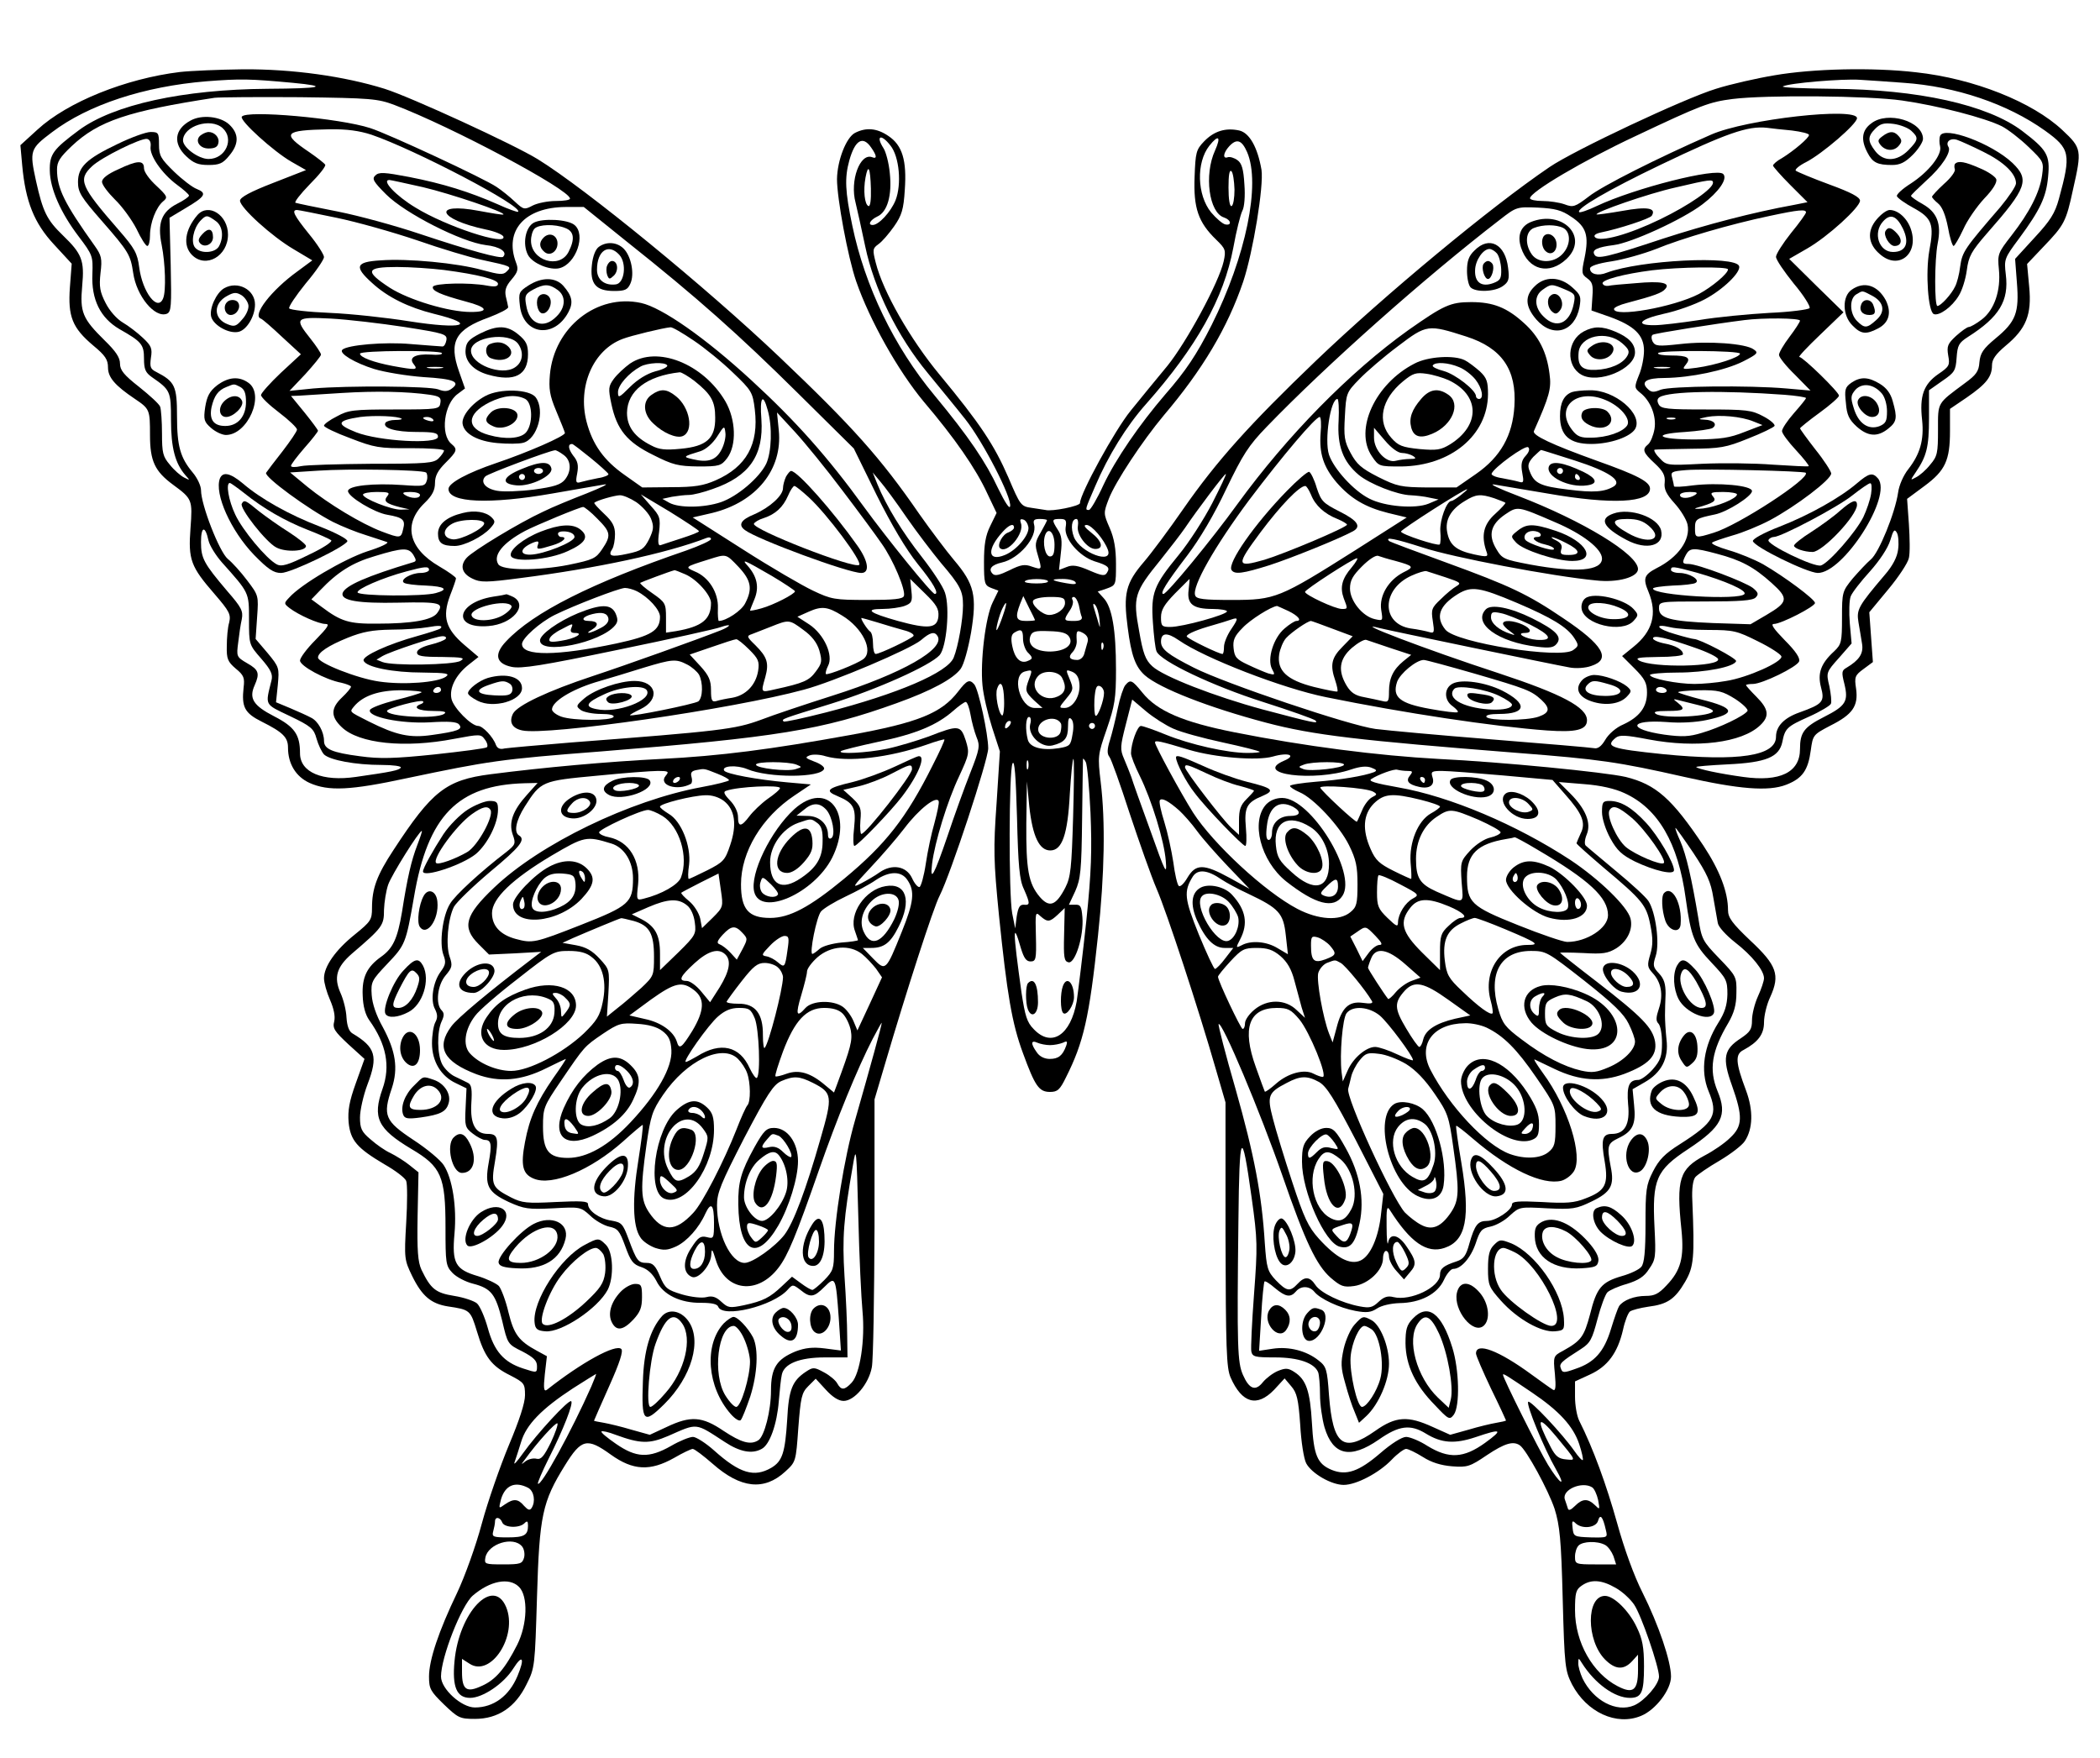  <svg version="1.0" xmlns="http://www.w3.org/2000/svg" width="700pt" height="586pt" viewBox="0 0 700 586" preserveAspectRatio="xMidYMid meet">
<g transform="translate(0,586) scale(0.1,-0.1)" fill="#000000" stroke="none">
<path d="M600 5620 c-181 -22 -375 -100 -475 -192 l-57 -52 6 -67 c11 -121 40
-193 106 -264 l59 -64 -6 -79 c-7 -97 8 -135 78 -194 40 -33 49 -47 49 -73 0
-33 23 -60 90 -105 49 -33 50 -36 50 -120 0 -87 16 -121 77 -166 64 -47 65
-50 58 -145 -8 -105 1 -128 80 -219 50 -58 55 -68 49 -95 -5 -16 -8 -52 -8
-79 -1 -42 3 -52 30 -75 27 -22 30 -31 26 -63 -7 -65 3 -85 61 -114 70 -35 87
-52 87 -86 0 -54 26 -97 72 -118 63 -28 135 -25 325 16 272 57 309 63 646 89
586 47 736 71 986 161 117 42 188 81 213 114 11 15 25 66 35 122 20 122 11
161 -57 241 -26 31 -78 100 -116 154 -128 186 -223 292 -466 523 -245 233
-646 561 -805 659 -79 49 -425 208 -511 235 -135 42 -307 66 -471 65 -80 -1
-175 -5 -211 -9z m375 -36 c127 -12 96 -19 -83 -20 -282 -2 -514 -53 -629
-138 -86 -64 -98 -80 -97 -135 1 -60 36 -140 96 -219 47 -62 48 -66 46 -125
-4 -86 27 -147 90 -184 74 -42 82 -51 82 -99 0 -35 5 -46 26 -61 62 -43 64
-47 64 -143 0 -93 14 -145 48 -184 16 -18 16 -18 -4 -8 -12 6 -34 25 -48 43
-23 27 -26 39 -26 104 0 40 -3 80 -6 89 -3 9 -35 38 -70 66 -51 40 -64 56 -64
78 0 20 -14 41 -51 77 -74 73 -83 94 -75 182 8 85 -1 107 -64 168 -54 52 -67
79 -90 182 -22 101 -20 107 53 162 121 92 308 153 515 170 115 9 146 8 287 -5z
m340 -74 c190 -72 584 -282 585 -312 0 -5 -21 -8 -47 -8 -27 0 -61 -7 -77 -15
-28 -15 -31 -14 -60 13 -17 16 -44 38 -61 49 -41 28 -361 177 -421 196 -101
33 -414 61 -428 38 -8 -13 106 -116 165 -150 l49 -28 -110 -43 c-75 -29 -110
-48 -110 -59 0 -23 107 -120 179 -162 l62 -37 -50 -37 c-86 -62 -151 -146
-122 -157 5 -1 37 -29 71 -61 l63 -58 -67 -62 c-36 -34 -66 -68 -66 -74 0 -7
27 -33 60 -58 33 -25 60 -51 60 -57 0 -6 -22 -38 -48 -72 -26 -33 -51 -66 -55
-72 -8 -13 141 -122 223 -164 30 -15 80 -35 110 -44 30 -10 62 -20 70 -23 8
-3 -21 -17 -66 -31 -78 -26 -221 -110 -260 -154 -18 -19 -18 -20 1 -35 30 -23
97 -53 120 -53 15 0 8 -11 -33 -53 -29 -29 -52 -60 -52 -69 0 -18 84 -64 138
-74 17 -4 32 -10 32 -13 0 -4 -13 -20 -30 -36 -38 -36 -38 -64 -1 -99 57 -55
210 -71 375 -39 86 16 89 16 102 -2 8 -10 11 -22 7 -26 -5 -4 -83 -14 -175
-24 -135 -14 -183 -15 -248 -6 -93 12 -120 24 -120 51 0 30 -20 67 -44 78 -11
6 -42 20 -68 31 l-48 20 6 58 c5 56 5 59 -34 106 l-40 47 5 73 c5 71 5 72 -33
122 -21 28 -50 60 -65 72 -28 24 -89 180 -89 229 0 14 -12 40 -27 58 -42 50
-53 88 -53 189 0 100 -7 115 -69 147 -20 10 -22 17 -18 47 5 31 2 40 -27 67
-18 17 -48 40 -67 51 -20 12 -44 39 -57 65 -19 37 -22 54 -17 100 6 48 3 59
-19 90 -102 143 -126 192 -126 255 0 26 10 41 49 78 89 84 189 117 476 161 17
2 145 3 285 2 237 -3 259 -5 315 -26z m-77 -99 c146 -50 507 -239 489 -257 -2
-2 -33 9 -68 25 -93 41 -182 69 -295 91 -84 16 -101 17 -113 5 -12 -11 -6 -21
36 -63 64 -64 252 -159 332 -169 47 -5 74 -23 58 -39 -7 -8 -112 21 -277 76
-80 27 -204 61 -275 75 -72 14 -134 27 -140 29 -5 2 16 29 47 61 32 32 55 61
52 66 -3 5 -26 23 -52 41 -95 64 -87 74 66 77 58 1 100 -5 140 -18z m172 -175
c93 -22 276 -84 268 -91 -2 -2 -38 4 -81 12 -159 30 -138 -28 22 -62 30 -6 57
-17 59 -24 11 -32 -191 34 -293 97 -65 39 -115 92 -87 92 4 0 54 -11 112 -24z
m680 -182 c234 -186 373 -310 570 -505 l186 -184 76 -155 c51 -102 98 -181
137 -230 53 -65 72 -100 57 -100 -10 0 -158 183 -236 290 -121 167 -228 287
-375 422 -154 142 -299 243 -368 258 -147 32 -290 -81 -304 -239 -4 -47 -1
-69 21 -121 15 -36 28 -68 29 -73 3 -10 -126 -66 -230 -101 -94 -32 -158 -66
-158 -86 0 -46 136 -52 347 -15 79 14 157 27 173 30 17 3 -10 -10 -60 -30 -49
-19 -115 -46 -145 -61 -80 -37 -233 -130 -254 -153 -24 -26 -17 -53 19 -70 26
-13 46 -13 160 2 251 32 487 82 621 134 8 3 14 1 14 -4 0 -5 -37 -22 -82 -38
-315 -108 -510 -206 -601 -303 -41 -43 -34 -74 18 -85 32 -7 102 4 356 57 175
36 329 70 343 76 14 5 26 7 26 5 0 -3 -12 -10 -27 -16 -76 -30 -313 -115 -428
-153 -148 -49 -250 -97 -265 -125 -14 -28 -3 -49 31 -56 82 -18 701 71 939
136 98 26 354 135 390 165 30 26 45 30 55 14 27 -43 -117 -125 -350 -199 -88
-28 -196 -64 -240 -81 -85 -31 -131 -37 -630 -75 -110 -9 -210 -18 -223 -20
-15 -4 -24 0 -29 12 -9 26 -44 63 -59 63 -23 0 -82 60 -89 90 -8 36 14 80 57
114 l33 26 -47 40 c-63 54 -74 94 -48 164 11 28 20 54 20 58 0 4 -25 22 -56
40 -103 60 -121 141 -49 211 26 25 35 43 35 67 0 23 9 41 35 67 39 39 41 45
20 63 -38 31 -25 134 21 167 l24 18 -20 57 c-35 99 -12 140 100 180 36 14 64
28 64 34 -1 5 -4 21 -8 36 -4 20 0 34 19 56 21 25 24 34 15 57 -40 106 29 184
165 185 l61 0 144 -116z m-968 80 c68 -14 188 -48 268 -75 80 -28 177 -57 215
-65 102 -22 101 -22 84 -39 -12 -12 -23 -11 -82 5 -82 23 -248 39 -339 32 -83
-5 -88 -21 -28 -75 52 -48 122 -82 206 -103 151 -37 96 -53 -82 -25 -75 12
-194 25 -265 28 -72 3 -132 10 -135 15 -3 5 22 42 55 83 34 40 61 80 61 88 0
8 -22 43 -50 77 -50 62 -59 80 -40 80 5 0 65 -12 132 -26z m358 -174 c114 -15
180 -32 180 -46 0 -9 -10 -11 -37 -6 -59 11 -176 8 -180 -4 -4 -13 24 -26 109
-49 73 -19 81 -35 17 -35 -73 0 -206 40 -270 81 -84 55 -80 69 24 69 45 0 116
-5 157 -10z m-132 -190 c134 -21 143 -24 140 -44 -2 -11 -7 -21 -13 -21 -5 0
-53 4 -105 8 -88 8 -213 -3 -229 -19 -12 -12 42 -44 106 -64 36 -11 110 -23
164 -27 102 -6 126 -16 94 -39 -12 -9 -24 -10 -44 -2 -30 11 -301 13 -417 3
l-79 -8 53 56 c28 31 52 60 52 65 0 5 -16 29 -35 53 -55 69 -51 73 68 67 56
-3 166 -16 245 -28z m964 -45 c36 -24 95 -72 131 -107 63 -60 66 -66 73 -123
14 -116 -28 -191 -130 -236 -41 -18 -70 -23 -148 -23 l-97 -1 -58 41 c-70 49
-108 102 -128 179 -30 117 22 238 120 275 28 11 136 37 160 39 6 1 40 -19 77
-44z m-839 -42 c3 -5 -14 -7 -36 -5 -53 3 -76 -10 -58 -32 16 -20 7 -20 -70
-6 -64 12 -109 29 -109 41 0 11 267 12 273 2z m0 -50 c-13 -2 -33 -2 -45 0
-13 2 -3 4 22 4 25 0 35 -2 23 -4z m-40 -89 c32 -5 38 -9 35 -27 -3 -21 -7
-22 -153 -22 -137 0 -154 -2 -192 -23 -24 -12 -43 -26 -43 -31 0 -5 39 -24 88
-42 80 -31 96 -34 200 -33 61 0 112 -3 112 -8 0 -4 -8 -16 -18 -26 -16 -16
-39 -18 -222 -18 -113 -1 -220 -4 -237 -8 -18 -4 -33 -4 -33 1 0 5 20 31 45
60 25 28 45 54 45 57 0 3 -20 30 -45 61 l-45 55 27 1 c16 1 80 5 143 9 112 7
216 5 293 -6z m1126 -51 c16 -56 13 -140 -5 -179 -23 -47 -96 -109 -151 -128
-56 -19 -139 -20 -172 -2 l-23 13 32 7 c18 3 43 6 56 6 14 0 50 9 80 20 122
42 170 112 162 232 -6 74 5 90 21 31z m-1220 -29 c2 -2 -7 -4 -22 -4 -14 0
-28 -4 -32 -9 -11 -18 33 -31 104 -31 58 0 71 -3 71 -16 0 -26 -197 -15 -273
15 -68 27 -65 39 14 51 48 6 127 3 138 -6z m1469 -239 c54 -71 113 -151 130
-176 39 -54 82 -157 75 -176 -4 -10 -33 -13 -122 -13 -109 0 -120 2 -181 31
-36 17 -141 78 -233 137 l-168 107 65 15 c147 36 235 145 222 275 l-6 60 60
-65 c33 -36 104 -123 158 -195z m-1364 236 c4 -5 -3 -7 -14 -4 -23 6 -26 13
-6 13 8 0 17 -4 20 -9z m524 -127 c31 -25 58 -50 60 -54 2 -4 -14 -11 -35 -14
-21 -4 -46 -10 -57 -13 -16 -5 -18 -1 -12 29 5 27 2 41 -14 60 -16 22 -18 38
-3 38 3 0 30 -21 61 -46z m-90 10 c26 -18 28 -54 5 -83 -14 -17 -37 -24 -103
-33 -47 -6 -103 -8 -123 -4 -40 7 -57 30 -39 48 9 9 211 85 232 87 3 1 16 -6
28 -15z m-458 -59 c4 -3 6 -15 3 -26 -6 -20 -11 -21 -80 -16 -98 7 -183 -2
-183 -20 0 -19 88 -72 131 -79 52 -9 61 -17 53 -47 -7 -32 -10 -32 -71 -9 -69
26 -179 93 -248 149 l-58 48 94 6 c101 7 344 3 359 -6z m1602 -150 c34 -49 86
-117 114 -151 65 -76 74 -94 74 -142 0 -47 -16 -137 -31 -174 -20 -50 -186
-121 -426 -183 -75 -19 -138 -33 -141 -30 -8 8 -7 8 158 59 154 48 330 127
362 162 23 26 35 158 18 208 -6 20 -41 73 -77 119 -66 84 -119 171 -148 242
l-16 40 25 -30 c14 -16 54 -70 88 -120z m-1731 71 c-14 -17 -4 -25 43 -37 l31
-7 -28 -1 c-32 -1 -127 37 -127 50 0 5 21 9 46 9 39 0 45 -2 35 -14z m109 4
c0 -13 -30 -13 -50 0 -11 7 -7 10 18 10 17 0 32 -4 32 -10z m721 -24 c20 -14
42 -38 49 -55 10 -26 9 -36 -6 -68 -17 -33 -25 -39 -72 -49 -54 -12 -67 -8
-51 16 5 8 9 30 9 49 0 26 -8 42 -36 68 -20 19 -35 35 -33 37 9 8 66 24 84 25
11 1 36 -10 56 -23z m209 -97 c0 -3 -26 -13 -57 -23 -32 -10 -63 -21 -70 -23
-9 -4 -11 8 -6 44 5 46 3 53 -28 87 l-33 38 97 -58 c53 -33 97 -62 97 -65z
m-339 42 c45 -45 47 -56 16 -102 -21 -31 -30 -35 -112 -52 -101 -20 -222 -19
-234 2 -19 30 16 72 89 111 34 18 183 80 194 80 4 0 26 -17 47 -39z m-1296
-73 c4 -17 24 -49 44 -72 92 -103 91 -100 91 -191 0 -84 0 -84 41 -131 32 -37
39 -52 34 -72 -21 -85 -25 -78 61 -119 71 -34 80 -42 89 -75 6 -21 17 -44 25
-53 20 -19 105 -35 192 -35 38 0 67 -4 64 -9 -6 -9 -31 -14 -150 -31 -111 -16
-186 15 -186 79 0 62 -18 88 -86 123 -70 36 -85 60 -65 104 17 39 14 51 -25
73 -36 21 -36 23 -30 69 3 26 8 61 12 78 5 27 -1 39 -48 93 -79 93 -88 110
-88 164 0 53 14 56 25 5z m683 -48 c10 -17 10 -21 0 -24 -156 -47 -227 -78
-236 -103 -7 -25 52 -35 187 -32 139 3 153 -1 128 -35 -17 -23 -83 -35 -200
-35 -93 -1 -120 7 -185 56 l-34 25 29 30 c58 61 107 92 182 114 95 29 113 29
129 4z m1084 -40 c42 -45 47 -73 22 -121 -12 -25 -64 -59 -88 -59 -2 0 -4 19
-3 43 2 51 -30 103 -77 122 -34 15 -34 15 46 40 60 19 57 20 100 -25z m111
-30 c42 -25 76 -48 77 -51 0 -9 -72 -46 -112 -57 -21 -6 -38 -9 -38 -7 0 1 7
19 15 38 16 39 9 75 -23 111 -22 24 -12 20 81 -34z m-1143 20 c0 -5 -13 -10
-28 -10 -32 0 -71 -23 -55 -33 6 -4 38 -8 72 -9 65 -3 78 -13 34 -25 -41 -12
-257 -10 -261 2 -4 11 83 49 162 70 63 17 76 18 76 5z m853 -14 c39 -16 87
-70 87 -96 0 -55 -30 -79 -117 -94 l-33 -5 0 49 c0 48 -2 52 -45 82 -25 17
-43 33 -41 35 2 2 100 39 114 42 1 1 17 -5 35 -13z m845 -141 c-4 -40 -33 -43
-135 -15 -96 27 -113 40 -51 40 26 0 59 5 73 10 24 9 27 15 23 50 l-4 40 49
-48 c39 -38 47 -52 45 -77z m-1005 84 c39 -20 77 -62 77 -85 0 -46 -29 -64
-145 -89 -198 -42 -315 -43 -315 -2 0 19 59 72 109 97 65 32 213 89 234 90 10
0 28 -5 40 -11z m684 -81 c68 -41 106 -118 71 -145 -21 -16 -120 -55 -125 -50
-2 3 1 15 7 27 19 35 -13 105 -62 138 l-40 26 38 17 c43 19 63 17 111 -13z
m118 -23 c28 -9 67 -20 88 -26 21 -5 35 -14 32 -19 -6 -9 -112 -60 -126 -60
-5 0 -9 15 -9 34 0 19 -4 38 -10 41 -9 6 -34 45 -28 45 2 0 26 -7 53 -15z
m-247 -25 c28 -20 45 -42 53 -68 10 -36 9 -43 -12 -71 -22 -30 -40 -38 -136
-59 -48 -11 -47 -12 -32 41 13 47 6 67 -33 106 -29 28 -30 31 -12 37 10 4 39
15 64 25 60 24 61 24 108 -11z m-1210 5 c-3 -3 -37 -14 -76 -25 -98 -27 -185
-67 -180 -82 7 -22 98 -40 197 -40 80 -1 92 -3 77 -14 -27 -19 -140 -28 -222
-16 -72 10 -204 62 -204 80 0 17 35 40 99 66 50 20 82 26 145 27 45 0 99 4
121 8 39 7 53 6 43 -4z m18 -34 c-3 -5 -26 -14 -51 -20 -28 -7 -45 -17 -45
-26 0 -12 16 -15 83 -15 69 -1 79 -3 62 -13 -23 -14 -228 -17 -260 -4 l-20 8
20 12 c28 16 177 65 198 66 10 1 16 -3 13 -8z m1011 -36 c31 -31 35 -40 30
-72 -8 -47 -41 -81 -86 -89 -20 -3 -44 -8 -53 -11 -15 -4 -18 2 -18 36 0 33
-7 49 -35 80 l-36 39 73 25 c40 14 77 26 82 26 4 1 24 -15 43 -34z m-207 -50
c16 -8 34 -24 40 -34 14 -27 13 -76 -2 -89 -12 -9 -228 -53 -228 -46 0 2 16
11 35 20 67 32 54 94 -20 94 -50 0 -131 -28 -166 -57 -29 -25 -30 -27 -13 -40
10 -7 40 -13 67 -13 29 0 46 -4 42 -10 -8 -13 -134 -13 -174 1 -17 6 -31 17
-31 24 0 26 63 65 143 90 45 13 118 35 162 49 96 29 108 30 145 11z m-820 -85
c0 -5 -7 -10 -16 -10 -8 0 -12 5 -9 10 3 6 10 10 16 10 5 0 9 -4 9 -10z m686
-1 c20 -33 -99 -78 -168 -63 -41 8 -34 22 25 49 54 26 131 33 143 14z m-751
-7 c-3 -3 -42 -15 -87 -26 -45 -12 -83 -26 -85 -33 -8 -23 103 -46 199 -41 63
4 91 2 98 -7 14 -16 -3 -23 -89 -35 -75 -11 -120 -1 -212 45 -67 34 -64 31
-49 50 30 36 83 54 158 54 41 -1 71 -4 67 -7z m-2 -39 c-30 -11 -9 -23 40 -23
37 0 48 -3 37 -10 -28 -18 -190 -9 -190 10 0 9 113 39 120 32 3 -3 -1 -7 -7
-9z"></path>
<path d="M635 5458 c-54 -29 -59 -77 -14 -119 24 -23 40 -29 74 -29 36 0 48 5
69 31 33 39 33 73 0 104 -29 27 -92 34 -129 13z m107 -25 c40 -36 10 -103 -47
-103 -33 0 -85 38 -85 62 1 48 92 77 132 41z"></path>
<path d="M672 5411 c-25 -15 -10 -46 23 -46 21 0 31 5 33 19 4 18 -13 36 -33
36 -5 0 -16 -4 -23 -9z"></path>
<path d="M392 5380 c-105 -50 -132 -77 -132 -127 0 -34 10 -50 79 -129 91
-104 96 -114 105 -174 11 -77 72 -151 112 -136 15 6 16 25 13 163 l-4 157 55
33 c64 38 71 49 36 63 -14 5 -48 31 -76 58 -44 43 -50 53 -50 90 0 39 -2 42
-28 42 -15 0 -65 -18 -110 -40z m110 -9 c-4 -29 37 -89 88 -127 22 -16 40 -32
40 -36 0 -4 -17 -16 -39 -27 -53 -27 -67 -65 -52 -138 12 -61 15 -152 5 -177
-18 -47 -69 19 -80 103 -6 47 -15 63 -68 124 -128 147 -137 168 -89 213 32 30
162 94 183 91 9 -2 14 -11 12 -26z"></path>
<path d="M393 5295 c-34 -15 -53 -30 -53 -41 0 -10 20 -36 43 -59 24 -23 56
-67 72 -98 15 -32 31 -57 36 -57 5 0 9 16 9 35 0 42 20 94 44 114 16 13 14 17
-23 52 -23 21 -41 46 -41 58 0 28 -22 27 -87 -4z"></path>
<path d="M658 5143 c-42 -49 -49 -102 -18 -133 46 -46 120 -4 120 68 0 65 -65
107 -102 65z m60 -19 c24 -16 29 -53 12 -85 -13 -23 -62 -26 -80 -4 -14 17 -6
62 17 88 20 21 23 21 51 1z"></path>
<path d="M675 5080 c-14 -15 -16 -23 -7 -32 15 -15 42 -2 42 21 0 29 -15 33
-35 11z"></path>
<path d="M747 4899 c-26 -15 -50 -68 -43 -95 8 -29 60 -58 92 -50 27 7 54 52
54 91 0 50 -58 80 -103 54z m81 -56 c2 -12 -7 -33 -20 -47 -20 -24 -27 -26
-49 -17 -48 18 -49 70 -1 95 22 12 30 12 47 2 11 -7 21 -22 23 -33z"></path>
<path d="M757 4853 c-15 -14 -7 -43 12 -43 20 0 35 25 25 41 -6 11 -28 12 -37
2z"></path>
<path d="M723 4575 c-25 -20 -33 -36 -39 -72 -6 -42 -4 -49 20 -70 15 -13 37
-23 49 -23 73 0 131 135 75 174 -32 23 -68 19 -105 -9z m78 -5 c14 -8 19 -21
19 -50 0 -48 -27 -80 -69 -80 -39 0 -54 21 -46 62 9 39 22 57 50 68 27 11 24
11 46 0z"></path>
<path d="M745 4520 c-19 -21 -14 -50 9 -50 24 0 60 35 53 53 -9 23 -40 21 -62
-3z"></path>
<path d="M733 4265 c-19 -51 36 -174 114 -255 47 -48 65 -60 90 -60 33 0 215
88 221 106 1 7 -39 28 -90 48 -103 39 -200 94 -258 144 -42 35 -67 41 -77 17z
m80 -48 c66 -53 136 -93 212 -123 39 -15 74 -31 79 -35 5 -5 -29 -27 -76 -49
-69 -34 -90 -40 -106 -31 -34 18 -114 114 -138 166 -22 46 -32 105 -18 105 3
0 24 -15 47 -33z"></path>
<path d="M806 4181 c-9 -14 81 -129 115 -146 32 -17 99 -13 99 5 0 5 -26 26
-57 46 -32 20 -77 52 -100 70 -45 37 -49 39 -57 25z"></path>
<path d="M1780 5118 c-29 -15 -39 -72 -20 -108 15 -28 73 -52 105 -44 55 14
89 112 50 144 -23 19 -105 23 -135 8z m104 -18 c30 -11 33 -37 11 -80 -30 -58
-125 -29 -125 38 0 15 5 33 12 40 14 14 67 16 102 2z"></path>
<path d="M1812 5068 c-16 -16 -15 -33 3 -48 20 -17 47 5 43 34 -4 24 -28 32
-46 14z"></path>
<path d="M1996 5037 c-11 -8 -20 -31 -23 -60 -7 -63 13 -87 74 -87 36 0 45 4
54 24 15 32 3 92 -22 117 -22 22 -57 25 -83 6z m68 -26 c26 -28 18 -95 -11
-99 -37 -5 -63 15 -63 49 0 63 38 89 74 50z"></path>
<path d="M2024 4975 c-4 -8 -3 -23 0 -32 6 -15 8 -15 23 -1 16 17 12 48 -7 48
-6 0 -13 -7 -16 -15z"></path>
<path d="M1761 4908 c-31 -20 -33 -24 -28 -67 11 -98 115 -111 162 -21 17 32
12 54 -18 88 -26 28 -71 29 -116 0z m97 -14 c29 -20 28 -59 -3 -89 -43 -44
-91 -26 -101 37 -6 32 -3 38 22 52 37 20 54 20 82 0z"></path>
<path d="M1797 4873 c-13 -12 -7 -51 8 -57 18 -6 37 26 29 48 -6 16 -26 21
-37 9z"></path>
<path d="M1600 4748 c-37 -19 -46 -29 -48 -53 -4 -38 25 -70 75 -84 88 -25
133 -2 133 68 0 32 -6 44 -31 65 -38 32 -71 33 -129 4z m127 -34 c20 -28 16
-62 -11 -79 -44 -29 -146 10 -146 56 0 46 127 64 157 23z"></path>
<path d="M1633 4713 c-18 -7 -16 -40 3 -47 46 -18 87 9 59 38 -16 16 -38 19
-62 9z"></path>
<path d="M1618 4540 c-45 -24 -80 -67 -76 -93 5 -33 50 -58 116 -64 33 -3 72
-3 86 1 47 12 74 107 42 151 -20 28 -120 31 -168 5z m133 -10 c25 -14 26 -85
2 -112 -18 -20 -68 -24 -124 -8 -76 21 -75 70 3 109 47 23 88 27 119 11z"></path>
<path d="M1636 4485 c-22 -22 -20 -34 8 -46 31 -15 81 8 81 36 0 27 -65 34
-89 10z"></path>
<path d="M1543 4150 c-54 -13 -83 -37 -83 -69 0 -31 14 -41 56 -41 31 0 93 31
118 59 17 19 18 23 5 36 -19 19 -57 25 -96 15z m71 -35 c-1 -17 -77 -55 -104
-53 -35 4 -37 33 -3 52 30 17 108 17 107 1z"></path>
<path d="M1644 3871 c-124 -20 -138 -108 -16 -98 80 6 134 69 83 97 -11 5 -21
9 -23 9 -2 -1 -22 -5 -44 -8z m61 -31 c3 -5 -9 -19 -27 -30 -36 -22 -99 -24
-106 -2 -8 26 117 57 133 32z"></path>
<path d="M1626 3600 c-29 -9 -66 -37 -66 -51 0 -5 14 -16 32 -25 52 -27 148 0
148 42 0 37 -51 52 -114 34z m73 -19 c8 -5 11 -16 8 -26 -5 -13 -18 -15 -59
-13 -61 3 -68 18 -18 35 43 15 51 15 69 4z"></path>
<path d="M2100 4648 c-18 -13 -42 -35 -54 -51 -18 -25 -19 -32 -8 -84 18 -85
52 -127 140 -170 65 -33 83 -37 149 -38 71 0 77 2 97 28 32 43 29 128 -6 189
-74 126 -228 187 -318 126z m124 -6 c3 -5 -15 -14 -40 -20 -28 -8 -59 -27 -84
-52 -37 -37 -40 -38 -40 -17 0 23 36 64 75 85 23 13 82 16 89 4z m91 -52 c55
-44 69 -67 69 -122 1 -69 -28 -96 -115 -104 -51 -5 -72 -3 -98 11 -56 28 -81
63 -81 109 1 73 66 123 176 135 6 0 28 -13 49 -29z m90 -229 c-18 -35 -45 -44
-95 -32 -35 8 -34 9 25 27 18 6 40 25 55 48 24 38 25 38 28 13 2 -14 -4 -39
-13 -56z"></path>
<path d="M2172 4544 c-31 -21 -29 -64 6 -96 32 -31 76 -50 97 -42 39 15 25 97
-23 134 -30 24 -50 25 -80 4z"></path>
<path d="M2620 4271 c-5 -11 -10 -28 -10 -38 0 -25 -44 -65 -97 -88 -44 -18
-53 -35 -30 -52 41 -31 344 -143 388 -143 29 0 24 39 -13 91 -82 116 -200 249
-221 249 -4 0 -11 -9 -17 -19z m76 -69 c61 -56 179 -214 168 -225 -16 -15
-357 118 -351 137 2 5 16 14 33 19 39 13 64 36 81 75 7 17 17 32 21 32 4 0 25
-17 48 -38z"></path>
<path d="M1740 4297 c-65 -26 -73 -50 -18 -55 47 -4 121 32 116 56 -5 25 -36
25 -98 -1z m70 -7 c0 -5 -7 -10 -15 -10 -8 0 -15 5 -15 10 0 6 7 10 15 10 8 0
15 -4 15 -10z m-60 -20 c0 -5 -4 -10 -10 -10 -5 0 -10 5 -10 10 0 6 5 10 10
10 6 0 10 -4 10 -10z"></path>
<path d="M1803 4088 c-59 -23 -107 -62 -100 -81 8 -23 126 -14 190 16 60 27
72 49 40 73 -25 19 -69 16 -130 -8z m112 -18 c0 -17 -103 -58 -147 -59 -42 -1
-32 25 14 42 12 4 15 2 11 -9 -6 -17 -1 -17 48 -2 35 10 54 28 29 28 -5 0 -10
5 -10 11 0 6 12 9 28 7 16 -2 27 -9 27 -18z"></path>
<path d="M1927 3816 c-67 -28 -127 -71 -127 -91 0 -49 202 -8 250 50 10 12 10
21 2 40 -15 32 -48 32 -125 1z m101 -18 c2 -11 -8 -23 -27 -32 -33 -18 -56
-21 -28 -5 25 15 21 29 -10 29 -29 0 -22 15 12 23 32 8 50 3 53 -15z m-124
-33 c-4 -10 0 -15 12 -15 33 0 1 -19 -45 -26 -35 -6 -43 -4 -39 7 2 8 20 22
39 31 41 22 40 21 33 3z"></path>
<path d="M2030 3540 c-11 -7 -12 -12 -3 -21 13 -13 87 7 78 22 -8 12 -56 11
-75 -1z"></path>
<path d="M5915 5609 c-60 -10 -148 -30 -195 -45 -105 -32 -473 -205 -555 -261
-196 -133 -548 -425 -779 -646 -221 -212 -330 -333 -442 -494 -47 -68 -106
-147 -130 -175 -62 -72 -70 -107 -55 -220 12 -94 26 -131 57 -159 50 -44 215
-108 404 -158 159 -42 308 -59 840 -101 271 -21 334 -30 555 -80 182 -41 280
-49 339 -26 54 21 73 48 82 115 7 51 8 52 65 82 74 37 94 65 86 123 -6 39 -4
45 25 66 l31 23 -6 83 -6 83 63 76 c35 42 66 89 69 105 4 16 3 66 0 113 l-6
84 58 43 c69 51 85 85 85 183 l0 74 56 38 c65 45 84 69 84 107 0 20 12 37 45
65 69 57 88 104 79 197 l-7 76 55 58 c69 72 75 83 98 190 30 132 29 138 -35
198 -100 94 -295 172 -488 193 -146 17 -345 12 -472 -10z m430 -25 c175 -12
346 -70 471 -159 85 -61 88 -78 47 -228 -13 -48 -29 -73 -81 -129 l-65 -71 6
-79 c8 -100 -3 -130 -71 -186 -42 -35 -51 -49 -54 -80 -2 -30 -11 -42 -48 -69
-94 -70 -90 -62 -90 -156 0 -77 -2 -88 -26 -116 -14 -18 -35 -36 -47 -42 -20
-11 -20 -11 -1 17 36 53 44 84 44 179 l0 94 44 31 c41 28 45 34 48 77 3 42 7
50 38 70 104 66 137 120 126 208 -6 51 -5 54 45 121 70 95 90 138 96 205 7 72
-3 89 -87 153 -116 87 -347 138 -632 140 -97 1 -171 4 -165 8 20 11 198 26
257 22 30 -2 96 -6 145 -10z m-5 -59 c120 -17 277 -58 333 -86 21 -11 61 -42
89 -69 50 -48 51 -50 45 -94 -8 -58 -42 -124 -102 -201 -45 -58 -47 -62 -42
-113 7 -70 -15 -135 -57 -167 -18 -14 -38 -25 -43 -25 -6 0 -25 -14 -43 -30
-28 -26 -31 -34 -26 -65 6 -32 4 -37 -33 -62 -49 -34 -63 -73 -54 -153 7 -67
-7 -114 -46 -164 -16 -20 -31 -54 -34 -78 -10 -68 -64 -201 -91 -223 -13 -11
-40 -40 -60 -63 -35 -43 -36 -46 -36 -131 0 -81 -2 -89 -26 -112 -45 -41 -56
-74 -44 -120 13 -48 6 -56 -72 -84 -51 -18 -78 -46 -78 -81 0 -64 -124 -83
-377 -58 -174 18 -193 25 -158 54 13 11 33 10 111 -5 159 -30 310 -11 371 47
32 30 29 54 -12 95 -19 19 -35 37 -35 39 0 2 10 4 23 4 31 0 146 56 154 75 4
11 -11 34 -48 71 -37 38 -48 54 -36 54 24 0 137 58 137 70 0 12 -102 88 -173
129 -29 16 -80 37 -115 47 -34 10 -59 21 -55 25 4 4 35 14 68 24 33 9 89 32
125 51 86 46 205 136 204 156 -1 8 -24 44 -53 80 -28 36 -51 68 -51 70 0 2 29
26 65 52 36 26 65 52 65 57 0 12 -120 129 -132 129 -5 0 26 33 69 74 l78 75
-91 89 -90 89 59 34 c70 40 177 138 177 160 0 12 -31 28 -102 54 -57 21 -107
42 -112 46 -4 4 11 17 35 29 54 28 169 127 169 146 0 38 -370 -3 -487 -55
-176 -77 -363 -171 -407 -206 -46 -35 -52 -37 -81 -26 -17 6 -50 11 -73 11
-23 0 -42 4 -42 9 0 21 178 126 351 207 222 105 247 114 324 124 111 14 454
11 565 -5z m-367 -100 c31 -4 57 -10 57 -15 0 -10 -51 -53 -90 -77 -17 -9 -30
-21 -30 -25 0 -3 26 -33 58 -65 l57 -57 -45 -9 c-138 -25 -293 -66 -435 -112
-190 -63 -221 -70 -230 -54 -10 16 9 25 64 32 58 7 229 85 296 136 54 41 85
85 69 101 -22 22 -295 -47 -422 -107 -29 -14 -56 -23 -58 -20 -11 11 97 74
270 157 221 106 292 131 356 124 14 -2 51 -6 83 -9z m-263 -174 c0 -20 -79
-75 -176 -122 -105 -51 -200 -77 -217 -60 -6 6 1 12 19 16 60 12 164 46 170
56 16 26 -16 31 -98 16 -46 -8 -84 -13 -86 -12 -8 7 173 70 263 90 115 27 125
28 125 16z m-472 -114 c50 -33 59 -62 44 -136 -11 -51 -10 -55 9 -69 17 -12
20 -23 17 -61 l-3 -46 60 -21 c83 -30 115 -61 115 -113 0 -22 -7 -59 -17 -82
-16 -40 -15 -42 4 -58 35 -27 55 -78 48 -121 -4 -22 -13 -44 -21 -51 -21 -17
-18 -27 22 -64 28 -26 35 -40 33 -63 -3 -22 5 -39 33 -70 20 -22 39 -53 43
-70 11 -51 -31 -110 -103 -146 -42 -22 -46 -34 -27 -79 30 -73 14 -132 -51
-184 l-37 -30 41 -41 c35 -35 42 -49 42 -81 0 -48 -25 -81 -79 -106 -24 -10
-49 -32 -60 -51 -13 -22 -25 -31 -38 -28 -10 2 -162 15 -338 29 -176 14 -351
30 -390 35 -85 11 -500 151 -605 204 -87 44 -110 62 -110 87 0 30 20 32 59 5
86 -60 347 -161 491 -190 260 -53 559 -98 736 -111 98 -7 134 2 134 34 0 43
-83 87 -295 157 -242 79 -503 179 -395 150 31 -8 581 -122 632 -131 20 -4 53
-2 72 5 68 22 40 70 -93 159 -118 80 -177 108 -391 186 -102 37 -187 69 -189
71 -17 16 20 8 111 -21 100 -33 431 -96 579 -110 71 -8 139 11 139 38 0 49
-184 161 -400 244 -63 24 -99 41 -80 38 19 -3 99 -17 178 -30 217 -38 342 -31
342 16 0 23 -42 45 -177 93 -150 54 -216 85 -210 99 52 117 59 142 52 191 -9
73 -36 125 -85 169 -57 52 -103 70 -176 70 -70 0 -92 -11 -209 -93 -196 -140
-404 -352 -570 -580 -86 -119 -235 -300 -247 -300 -13 0 9 36 80 129 41 54 89
135 129 220 56 116 74 145 136 209 198 205 525 496 777 690 54 42 56 43 126
40 57 -3 79 -8 112 -31z m782 15 c0 -4 -22 -35 -50 -69 -27 -34 -50 -70 -50
-79 0 -10 27 -49 59 -89 33 -39 56 -76 53 -82 -4 -5 -64 -13 -134 -16 -70 -4
-176 -14 -235 -24 -59 -9 -126 -17 -147 -17 -68 -1 -51 20 30 38 43 9 104 31
136 48 61 32 122 91 115 111 -12 36 -330 20 -441 -22 -29 -12 -56 -5 -56 14 0
8 26 17 73 24 39 6 106 25 147 41 85 35 249 83 378 110 98 21 122 23 122 12z
m-260 -190 c0 -14 -54 -59 -97 -82 -85 -44 -283 -79 -283 -50 0 5 19 14 43 20
91 24 118 34 128 47 18 20 -13 27 -99 19 -43 -3 -84 -7 -92 -9 -8 -1 -16 2
-18 8 -4 12 71 32 165 44 89 11 253 13 253 3z m240 -171 c0 -4 -16 -29 -35
-54 -19 -25 -35 -52 -35 -60 0 -8 24 -38 53 -66 l52 -53 -80 7 c-125 11 -386
8 -419 -4 -24 -10 -32 -9 -44 3 -24 23 -4 36 56 36 88 1 202 25 262 55 49 25
52 29 36 40 -26 20 -152 29 -246 18 -73 -8 -82 -7 -91 8 -5 10 -5 20 0 23 7 5
210 37 306 49 61 8 185 7 185 -2z m-1112 -53 c118 -38 168 -110 160 -232 -6
-98 -46 -169 -128 -226 l-65 -45 -96 0 c-89 1 -101 3 -165 35 -57 29 -72 43
-92 80 -21 39 -23 55 -19 123 4 76 5 79 48 123 24 25 82 75 129 110 96 73 100
73 228 32z m912 -57 c0 -12 -80 -38 -145 -47 -46 -6 -49 -6 -36 10 19 23 7 31
-49 31 -26 0 -46 3 -43 8 6 10 273 9 273 -2z m-237 -48 c-13 -2 -33 -2 -45 0
-13 2 -3 4 22 4 25 0 35 -2 23 -4z m385 -89 c39 -3 72 -8 72 -11 0 -3 -18 -25
-40 -50 -22 -25 -40 -52 -40 -60 0 -8 21 -36 47 -64 25 -27 44 -51 42 -53 -2
-2 -56 1 -119 5 -63 5 -169 6 -235 3 -120 -6 -120 -6 -144 20 -14 14 -20 27
-15 27 5 1 59 2 119 3 100 1 118 4 192 34 46 18 85 37 88 42 3 5 -14 20 -37
32 -39 21 -56 23 -191 23 -129 0 -150 2 -158 17 -6 11 -5 19 3 24 32 20 211
23 416 8z m-1486 -87 c-5 -84 15 -136 67 -180 36 -30 129 -67 174 -68 18 -1
46 -4 62 -8 l30 -6 -33 -14 c-44 -18 -146 -10 -198 17 -52 26 -118 99 -134
146 -16 49 5 186 28 186 4 0 6 -33 4 -73z m1383 -2 l30 -12 -60 -23 c-50 -20
-78 -24 -165 -25 -125 0 -148 18 -33 25 43 3 84 9 91 13 18 12 5 27 -26 28
-23 1 -22 3 8 9 42 8 114 2 155 -15z m-1443 -39 c-5 -67 9 -112 53 -164 47
-54 96 -83 172 -102 l62 -15 -171 -109 c-253 -160 -267 -166 -411 -166 -95 0
-119 3 -123 15 -12 29 66 165 179 317 114 151 222 278 236 278 4 0 6 -24 3
-54z m1181 47 c-7 -2 -19 -2 -25 0 -7 3 -2 5 12 5 14 0 19 -2 13 -5z m-497
-122 c-14 -15 -17 -29 -12 -56 6 -32 5 -36 -11 -31 -10 3 -35 8 -56 12 -21 3
-37 10 -35 15 7 20 113 97 122 88 6 -5 3 -16 -8 -28z m163 -16 c112 -36 159
-67 131 -86 -31 -19 -68 -22 -153 -11 -93 11 -113 21 -128 61 -8 19 -5 29 12
48 13 12 24 23 26 23 2 0 52 -16 112 -35z m770 -41 c18 -17 -226 -176 -307
-200 -61 -19 -62 -18 -62 15 0 31 4 33 66 46 41 8 124 61 124 78 0 19 -113 29
-197 19 -35 -5 -63 -6 -63 -3 0 3 -3 16 -6 28 -6 20 -2 22 47 26 60 5 392 -3
398 -9z m-1978 -101 c-28 -54 -78 -132 -112 -173 -83 -101 -93 -126 -86 -225
3 -44 8 -87 12 -96 13 -33 188 -116 355 -169 91 -29 170 -57 175 -62 12 -12
-10 -7 -176 37 -159 43 -332 110 -368 144 -23 21 -31 43 -44 118 -21 113 -16
129 71 236 32 40 69 88 82 107 39 58 131 180 136 180 3 0 -18 -44 -45 -97z
m829 27 c-14 -11 -28 -20 -32 -20 -16 0 -39 -64 -37 -100 2 -22 1 -42 -2 -45
-7 -6 -129 34 -129 43 0 7 210 141 220 141 3 0 -6 -8 -20 -19z m780 0 c-20
-13 -50 -13 -50 0 0 6 15 10 33 10 24 0 28 -3 17 -10z m140 2 c0 -14 -67 -41
-113 -47 -23 -2 -33 -2 -22 2 59 17 68 23 55 38 -11 13 -6 15 34 15 25 0 46
-4 46 -8z m-809 -13 c19 -7 35 -13 37 -15 2 -1 -13 -18 -34 -37 -39 -35 -47
-72 -30 -123 8 -21 6 -22 -41 -12 -59 13 -81 31 -89 74 -8 41 12 76 59 104 37
23 52 24 98 9z m203 -80 c92 -39 156 -89 156 -121 0 -41 -86 -48 -239 -20 -89
17 -94 19 -114 53 -27 46 -18 81 30 114 42 28 40 29 167 -26z m1143 -91 c-3
-25 -18 -54 -44 -84 -90 -106 -95 -116 -88 -159 4 -22 9 -54 12 -72 5 -32 -10
-54 -52 -79 -16 -9 -17 -15 -7 -54 14 -58 5 -73 -68 -110 -67 -34 -80 -52 -80
-107 0 -78 -67 -110 -189 -93 -80 11 -150 26 -157 33 -2 2 45 6 105 9 128 6
171 24 182 74 9 46 15 52 89 85 38 17 71 37 73 43 3 7 0 33 -5 58 -11 46 -11
47 32 95 l42 48 -6 67 c-3 37 -2 77 3 90 5 13 34 50 64 83 33 37 60 78 68 104
10 34 14 39 22 25 5 -9 7 -34 4 -56z m-604 -14 c80 -21 123 -44 182 -97 58
-52 56 -64 -17 -107 l-53 -31 -125 4 c-143 6 -180 16 -180 49 0 23 0 23 154
23 115 0 158 3 168 13 11 11 9 17 -9 32 -26 20 -184 80 -214 80 -22 0 -23 4
-9 31 13 23 25 24 103 3z m-1071 -24 c61 -17 63 -20 26 -38 -50 -26 -81 -78
-74 -125 6 -37 6 -37 -21 -31 -41 9 -83 61 -83 102 0 27 9 43 40 74 24 24 46
38 54 35 8 -3 34 -11 58 -17z m-146 -21 c-33 -38 -40 -67 -27 -103 14 -36 14
-36 -6 -36 -23 0 -123 47 -123 57 1 8 158 110 173 112 5 1 -3 -13 -17 -30z
m1150 -18 c94 -27 167 -59 159 -71 -14 -22 -305 -5 -305 18 0 4 30 8 66 10 36
1 71 5 76 9 17 10 -21 33 -54 33 -15 0 -28 5 -28 10 0 13 5 13 86 -9z m-836
-16 c48 -16 52 -19 35 -29 -11 -6 -34 -25 -52 -43 -31 -29 -33 -35 -27 -73 6
-38 5 -42 -12 -37 -10 3 -38 9 -62 12 -99 16 -97 131 3 176 22 10 45 17 50 15
6 -2 35 -11 65 -21z m-858 -42 c-6 -47 15 -63 80 -63 26 0 48 -4 48 -8 0 -11
-148 -52 -189 -52 -28 0 -31 3 -31 32 0 25 11 43 47 80 26 26 48 48 48 48 1 0
-1 -17 -3 -37z m1095 -43 c115 -49 166 -80 190 -116 16 -25 16 -27 -3 -41 -41
-31 -391 24 -426 68 -34 42 -21 80 42 119 45 27 72 23 197 -30z m-762 -27 c33
-16 46 -33 26 -33 -5 0 -23 -11 -39 -25 -37 -31 -59 -102 -42 -135 11 -20 10
-21 -12 -15 -12 4 -43 17 -68 29 -39 18 -45 26 -48 55 -3 27 3 41 30 68 25 27
95 71 115 73 1 0 18 -8 38 -17z m-190 -59 c-14 -20 -25 -47 -25 -60 0 -13 -2
-24 -5 -24 -12 0 -113 49 -119 58 -3 6 24 19 67 32 39 11 77 23 82 25 23 8 23
3 0 -31z m337 0 l67 -25 -34 -35 c-37 -37 -42 -61 -24 -113 6 -18 9 -34 7 -36
-2 -2 -37 5 -78 15 -91 23 -124 55 -116 109 3 18 13 43 23 54 17 19 72 57 83
57 2 0 35 -12 72 -26z m1253 -4 c84 0 95 -3 165 -38 41 -20 76 -43 78 -50 5
-18 -113 -71 -184 -82 -33 -6 -80 -10 -106 -10 -56 0 -148 18 -148 30 0 4 42
8 93 8 92 0 188 19 194 38 3 9 -121 74 -141 74 -4 0 -32 7 -62 16 -61 17 -74
37 -16 23 20 -5 78 -9 127 -9z m-46 -59 c41 -14 76 -31 78 -38 9 -26 -219 -30
-263 -5 -15 9 -2 11 64 12 45 0 82 4 82 9 0 15 -24 29 -62 36 -21 4 -38 12
-38 17 0 12 45 2 139 -31z m-1015 -1 l70 -23 -26 -21 c-34 -28 -48 -57 -48
-101 0 -33 -2 -37 -22 -32 -13 3 -40 9 -61 13 -29 5 -44 15 -58 38 -30 50 -25
89 17 126 20 17 41 29 48 27 6 -2 42 -14 80 -27z m283 -86 c171 -50 187 -56
221 -87 30 -28 28 -43 -9 -56 -40 -14 -166 -14 -174 -1 -4 6 12 10 42 10 92 0
96 34 10 78 -57 28 -135 39 -165 23 -29 -15 -29 -55 0 -75 12 -9 20 -18 17
-20 -3 -3 -44 2 -93 11 -100 18 -126 39 -109 90 10 28 64 73 89 73 7 0 84 -21
171 -46z m81 -74 c23 -11 42 -24 42 -29 0 -25 -119 -21 -172 6 -27 13 -35 32
-20 47 12 13 104 -1 150 -24z m557 20 c3 -5 -3 -10 -14 -10 -12 0 -21 5 -21
10 0 6 6 10 14 10 8 0 18 -4 21 -10z m229 -30 c26 -17 44 -35 41 -40 -10 -16
-93 -56 -152 -73 -42 -13 -66 -14 -125 -6 -125 18 -118 51 8 42 44 -4 98 -1
134 7 99 21 94 40 -18 68 -39 10 -74 21 -78 24 -3 3 28 6 69 7 65 1 79 -3 121
-29z m-121 -21 c26 -6 47 -15 47 -19 0 -18 -163 -27 -190 -10 -11 7 0 10 38
10 56 0 62 5 35 27 -17 13 -17 14 2 9 11 -3 41 -10 68 -17z"></path>
<path d="M6238 5449 c-32 -23 -36 -55 -13 -98 17 -33 33 -41 82 -41 26 0 43 8
69 34 19 19 34 43 34 53 0 59 -118 94 -172 52z m133 -25 c25 -23 24 -30 -10
-65 -38 -38 -82 -39 -110 -3 -26 34 -26 49 0 75 17 17 29 20 61 16 22 -3 48
-13 59 -23z"></path>
<path d="M6275 5406 c-16 -12 -17 -16 -6 -30 17 -20 45 -21 61 -1 10 12 10 18
0 30 -16 19 -31 19 -55 1z"></path>
<path d="M6467 5407 c-3 -8 -3 -24 0 -35 7 -28 -38 -85 -98 -124 -27 -17 -48
-36 -46 -42 2 -6 27 -24 55 -39 62 -34 70 -54 53 -143 -13 -74 -4 -203 15
-211 18 -7 61 24 83 61 11 17 23 55 27 85 6 47 15 63 68 124 133 151 142 178
84 234 -69 65 -228 124 -241 90z m144 -53 c69 -34 109 -73 109 -105 0 -10 -24
-45 -52 -79 -120 -139 -127 -149 -134 -198 -3 -26 -11 -56 -17 -67 -12 -26
-48 -65 -59 -65 -10 0 -10 152 1 209 13 65 -2 103 -49 130 -22 12 -40 25 -40
28 0 3 23 25 50 50 53 47 85 97 75 113 -11 17 6 31 28 24 12 -4 52 -22 88 -40z"></path>
<path d="M6517 5314 c-3 -3 -3 -12 -1 -18 3 -7 -13 -29 -36 -49 -22 -20 -40
-40 -40 -43 0 -3 9 -13 20 -22 14 -11 25 -39 33 -79 6 -35 15 -63 19 -63 3 0
18 25 32 55 13 30 45 76 70 103 30 31 44 55 40 65 -3 8 -27 25 -54 36 -50 22
-72 26 -83 15z"></path>
<path d="M6255 5128 c-32 -38 -29 -81 11 -115 62 -55 131 0 104 82 -12 37 -43
65 -71 65 -10 0 -29 -14 -44 -32z m88 -30 c23 -48 10 -78 -33 -78 -47 0 -68
64 -33 102 24 27 45 19 66 -24z"></path>
<path d="M6285 5090 c-8 -14 13 -50 30 -50 23 0 28 20 9 41 -19 21 -30 24 -39
9z"></path>
<path d="M6172 4894 c-32 -22 -31 -86 3 -119 28 -29 45 -31 85 -10 37 19 46
53 26 94 -27 50 -72 65 -114 35z m67 -19 c41 -21 47 -54 15 -82 -31 -28 -39
-28 -64 -3 -25 25 -26 75 -2 89 22 13 18 13 51 -4z"></path>
<path d="M6204 4845 c-8 -20 4 -35 27 -35 20 0 23 8 13 34 -8 20 -33 21 -40 1z"></path>
<path d="M6171 4584 c-21 -15 -23 -23 -18 -67 3 -41 11 -56 36 -79 37 -33 69
-36 105 -7 29 23 31 36 15 92 -7 26 -21 44 -42 57 -39 24 -65 25 -96 4z m102
-36 c10 -12 17 -37 17 -59 0 -33 -4 -41 -26 -50 -37 -13 -70 10 -85 61 -11 35
-10 42 6 61 23 24 61 19 88 -13z"></path>
<path d="M6193 4525 c-7 -19 24 -55 47 -55 25 0 31 24 14 49 -18 25 -52 28
-61 6z"></path>
<path d="M6190 4249 c-56 -48 -159 -106 -259 -145 -52 -20 -90 -41 -88 -48 6
-20 180 -105 216 -106 85 -1 250 256 201 315 -18 21 -30 18 -70 -16z m47 -35
c-3 -20 -15 -55 -26 -78 -25 -50 -114 -152 -141 -161 -23 -7 -184 71 -175 85
3 6 12 10 18 10 24 0 214 100 262 139 28 22 54 40 59 40 5 1 6 -15 3 -35z"></path>
<path d="M6133 4157 c-21 -19 -64 -50 -95 -70 -32 -20 -58 -41 -58 -46 0 -9
34 -21 62 -21 33 0 148 121 148 157 0 21 -17 15 -57 -20z"></path>
<path d="M5103 5120 c-34 -14 -46 -45 -33 -85 25 -76 94 -93 152 -38 76 73
-14 165 -119 123z m108 -20 c26 -14 25 -58 -3 -87 -29 -31 -81 -31 -102 -1
-24 34 -21 77 7 88 30 12 74 12 98 0z"></path>
<path d="M5147 5074 c-11 -12 -8 -41 6 -52 18 -16 39 1 35 29 -3 23 -27 37
-41 23z"></path>
<path d="M4915 5025 c-19 -18 -25 -35 -25 -68 0 -23 5 -48 12 -55 17 -17 80
-15 107 4 20 14 23 23 18 61 -9 79 -63 108 -112 58z m75 -10 c7 -9 13 -32 14
-52 1 -32 -3 -38 -27 -47 -39 -14 -62 3 -60 44 1 33 27 70 48 70 7 0 18 -7 25
-15z"></path>
<path d="M4945 4980 c-8 -13 3 -50 15 -50 12 0 23 37 15 50 -3 5 -10 10 -15
10 -5 0 -12 -5 -15 -10z"></path>
<path d="M5115 4905 c-33 -32 -31 -67 6 -110 55 -63 128 -42 144 41 6 35 4 41
-24 66 -41 37 -92 38 -126 3z m102 -10 c33 -14 35 -17 29 -47 -13 -67 -59 -86
-101 -43 -31 30 -32 69 -3 89 28 20 30 20 75 1z"></path>
<path d="M5167 4873 c-12 -11 -8 -40 7 -52 10 -9 16 -8 25 3 23 27 -8 74 -32
49z"></path>
<path d="M5279 4755 c-56 -30 -60 -114 -8 -144 57 -32 179 19 179 74 0 29 -21
51 -67 70 -44 18 -70 18 -104 0z m128 -39 c23 -20 26 -28 17 -43 -15 -26 -57
-44 -105 -46 -46 -2 -61 13 -57 58 5 56 94 75 145 31z"></path>
<path d="M5305 4706 c-17 -12 -17 -16 -5 -30 17 -21 59 -17 74 7 20 32 -33 50
-69 23z"></path>
<path d="M5240 4553 c-27 -10 -40 -36 -40 -80 0 -65 32 -93 104 -93 64 0 132
24 147 51 26 49 -69 130 -152 128 -24 0 -51 -3 -59 -6z m113 -27 c48 -20 84
-63 71 -84 -14 -22 -68 -41 -121 -41 -33 -1 -46 4 -62 25 -60 76 15 142 112
100z"></path>
<path d="M5274 4485 c-8 -19 3 -34 33 -46 49 -18 84 16 51 49 -17 17 -77 15
-84 -3z"></path>
<path d="M5378 4148 c-49 -17 -35 -46 44 -88 68 -36 127 -19 115 32 -11 44
-104 76 -159 56z m118 -41 c53 -46 -1 -64 -70 -24 -57 32 -57 47 -2 47 33 0
52 -6 72 -23z"></path>
<path d="M5285 3866 c-10 -7 -15 -22 -13 -35 7 -53 135 -83 173 -41 17 19 17
21 0 40 -30 33 -132 57 -160 36z m111 -31 c49 -20 39 -40 -19 -39 -46 0 -93
27 -81 45 8 14 61 11 100 -6z"></path>
<path d="M5275 3594 c-27 -28 -15 -57 30 -72 47 -16 96 -9 119 17 15 16 15 19
-1 33 -22 18 -78 38 -109 38 -12 0 -30 -7 -39 -16z m88 -15 c56 -15 49 -39
-12 -39 -53 0 -80 17 -59 38 15 15 23 15 71 1z"></path>
<path d="M4715 4648 c-131 -67 -202 -221 -142 -309 23 -34 24 -34 98 -34 165
2 288 104 289 241 0 42 -4 54 -27 76 -16 14 -38 31 -50 37 -35 18 -123 13
-168 -11z m149 -12 c18 -7 42 -26 54 -41 23 -29 29 -65 12 -65 -5 0 -10 4 -10
9 0 20 -68 73 -107 84 -23 6 -40 14 -37 19 8 12 51 10 88 -6z m-36 -43 c105
-49 108 -150 6 -214 -31 -19 -45 -21 -102 -16 -58 6 -71 11 -94 37 -49 54 -34
129 39 189 33 27 43 30 78 25 22 -3 55 -13 73 -21z m-155 -243 c12 0 29 -5 37
-10 12 -8 10 -10 -10 -10 -14 0 -35 -3 -47 -6 -32 -9 -73 35 -73 77 l0 33 36
-42 c21 -25 44 -42 57 -42z"></path>
<path d="M4737 4530 c-31 -36 -41 -64 -33 -95 8 -31 30 -38 70 -21 67 28 97
100 54 130 -34 24 -63 19 -91 -14z"></path>
<path d="M4289 4223 c-107 -110 -198 -240 -184 -263 10 -16 38 -12 127 16 71
23 230 87 278 113 29 16 15 36 -45 66 -55 28 -61 34 -76 79 -8 28 -20 51 -25
53 -5 2 -39 -27 -75 -64z m81 -12 c14 -36 45 -64 88 -81 17 -7 32 -16 32 -19
0 -9 -206 -96 -275 -117 -95 -27 -96 -20 -13 92 66 88 129 154 149 154 4 0 12
-13 19 -29z"></path>
<path d="M5163 4305 c-12 -33 67 -72 127 -63 38 5 33 23 -12 45 -67 32 -107
38 -115 18z m47 -15 c0 -5 -4 -10 -10 -10 -5 0 -10 5 -10 10 0 6 5 10 10 10 6
0 10 -4 10 -10z m55 -20 c3 -5 1 -10 -4 -10 -6 0 -11 5 -11 10 0 6 2 10 4 10
3 0 8 -4 11 -10z"></path>
<path d="M5059 4091 c-24 -19 -24 -19 -5 -40 23 -25 133 -61 187 -61 84 0 49
65 -54 100 -75 25 -98 25 -128 1z m76 -11 c3 -5 -1 -10 -10 -10 -26 0 -8 -18
25 -25 17 -4 30 -10 30 -15 0 -11 -88 18 -96 31 -8 14 5 29 26 29 10 0 22 -4
25 -10z m85 -30 c48 -24 51 -40 9 -40 -25 0 -29 3 -25 18 5 13 -1 22 -16 30
-13 6 -19 11 -15 11 4 1 26 -8 47 -19z"></path>
<path d="M4953 3829 c-46 -47 41 -110 171 -125 41 -5 55 -3 65 10 19 23 -2 45
-82 85 -73 36 -136 48 -154 30z m147 -51 c71 -36 79 -54 23 -51 -38 3 -73 23
-40 23 25 0 21 15 -8 28 -31 14 -65 16 -65 3 0 -5 10 -16 23 -25 19 -14 19
-15 2 -9 -38 12 -65 35 -65 55 0 18 5 20 33 14 17 -3 61 -21 97 -38z"></path>
<path d="M4892 3539 c6 -18 68 -33 81 -20 15 15 5 22 -44 28 -32 5 -41 3 -37
-8z"></path>
<path d="M2850 5417 c-29 -15 -59 -91 -60 -154 0 -64 36 -260 64 -341 45 -130
140 -299 226 -402 102 -120 173 -222 211 -305 l31 -65 -21 -43 c-16 -32 -21
-63 -21 -120 0 -73 2 -78 24 -87 l24 -9 -19 -39 c-24 -48 -42 -197 -34 -277 3
-33 18 -96 32 -140 l26 -80 -11 -172 c-11 -153 -10 -193 8 -375 27 -263 43
-359 80 -459 40 -109 53 -129 90 -129 25 0 33 7 53 48 59 117 78 199 107 473
22 206 25 381 9 512 -10 85 -10 90 20 176 27 79 31 102 31 199 0 132 -13 208
-41 238 l-20 22 30 10 c31 11 31 12 31 82 0 50 -6 86 -21 120 -21 48 -21 50
-3 97 22 57 112 193 183 278 130 153 213 293 265 446 33 99 69 319 61 373 -13
75 -40 123 -74 131 -46 10 -84 -2 -117 -36 -27 -28 -29 -37 -32 -119 -4 -103
12 -151 72 -209 31 -30 33 -35 25 -72 -16 -71 -124 -270 -188 -349 -34 -41
-89 -108 -122 -149 -53 -65 -169 -277 -169 -308 0 -10 -94 -29 -115 -23 -5 1
-26 4 -46 7 -36 5 -38 8 -78 102 -47 108 -94 179 -229 342 -97 117 -189 277
-213 374 -11 43 -10 47 9 61 12 8 35 35 52 59 26 37 32 57 36 122 7 98 -8 149
-55 180 -38 26 -74 29 -111 10z m118 -42 c30 -37 38 -130 17 -183 -16 -39 -56
-82 -76 -82 -18 0 -8 17 15 28 34 15 50 71 42 145 -3 33 -13 71 -21 83 -27 42
-8 49 23 9z m1082 -17 c-37 -81 -20 -207 30 -223 24 -8 27 -28 4 -23 -9 2 -30
20 -47 40 -47 58 -50 166 -6 222 31 39 40 31 19 -16z m-1146 10 c19 -27 20
-39 3 -32 -40 15 -75 -78 -55 -152 5 -21 20 -87 32 -145 30 -143 108 -301 208
-422 40 -49 97 -118 126 -155 58 -73 156 -262 149 -290 -2 -10 -17 13 -40 60
-41 88 -97 171 -212 310 -135 162 -232 364 -274 566 -24 114 -26 159 -10 217
19 68 45 84 73 43z m1253 -15 c46 -106 -4 -348 -118 -576 -50 -99 -86 -153
-155 -232 -85 -99 -165 -215 -206 -302 -21 -46 -43 -83 -48 -83 -14 0 -14 -1
21 80 43 101 104 200 169 273 169 191 259 352 291 521 10 56 24 111 30 123 7
12 10 50 7 88 -3 52 -9 71 -23 81 -11 8 -25 12 -32 10 -18 -7 -16 14 4 36 25
27 42 22 60 -19z m-1254 -122 c1 -37 -2 -60 -8 -58 -13 5 -18 52 -10 95 9 48
16 34 18 -37z m1212 -3 c0 -28 -4 -53 -10 -55 -6 -2 -10 23 -10 62 0 41 3 61
10 54 5 -5 9 -32 10 -61z m-687 -1125 c4 -26 -39 -77 -78 -93 -58 -24 -62 18
-7 78 21 23 37 29 37 13 0 -5 -9 -12 -19 -16 -19 -6 -38 -41 -28 -52 23 -22
83 49 70 83 -4 12 -2 15 8 12 8 -2 15 -14 17 -25z m62 23 c0 -3 -10 -21 -21
-41 -19 -32 -20 -41 -10 -74 15 -52 15 -51 -19 -40 -24 9 -37 7 -75 -12 -33
-16 -48 -20 -56 -12 -16 16 -4 30 31 38 57 13 118 84 107 126 -4 15 0 19 19
19 13 0 24 -2 24 -4z m62 -25 c-5 -37 45 -95 96 -112 46 -14 53 -21 42 -38 -7
-12 -16 -11 -58 7 -39 17 -57 20 -76 12 l-26 -10 6 55 c5 42 3 60 -10 79 -21
33 -20 36 7 36 20 0 23 -4 19 -29z m41 6 c-6 -28 31 -77 58 -77 29 0 23 26
-13 54 -23 18 -28 26 -16 26 17 0 59 -49 71 -83 18 -50 -91 -10 -113 42 -12
31 -8 61 8 61 5 0 7 -10 5 -23z m-78 -63 c0 -28 -4 -39 -15 -39 -16 0 -26 45
-16 72 11 28 31 7 31 -33z m-22 -121 c3 -5 -14 -8 -38 -8 -24 0 -41 3 -39 7 7
10 71 10 77 1z m92 -4 c5 -7 -5 -8 -32 -3 -51 9 -54 14 -10 14 20 0 39 -5 42
-11z m-135 -126 c0 -2 -13 -3 -30 -3 -33 0 -37 11 -20 56 l11 27 19 -39 c11
-21 20 -40 20 -41z m100 57 c0 -20 -27 -40 -53 -40 -23 0 -61 35 -53 48 4 7
29 12 57 12 42 0 49 -3 49 -20z m46 -7 c3 -16 7 -34 10 -40 2 -9 -7 -13 -26
-13 -35 0 -36 2 -14 35 9 13 13 29 9 35 -3 5 -2 10 4 10 6 0 13 -12 17 -27z
m-253 -35 c-8 -24 -17 -45 -20 -48 -7 -7 8 52 19 73 15 30 16 18 1 -25z m322
-14 c2 -21 2 -30 -1 -19 -3 11 -10 33 -15 50 -7 21 -6 26 1 19 6 -6 13 -28 15
-50z m-255 -63 c0 -16 7 -36 15 -45 19 -19 19 -22 -1 -30 -23 -9 -42 10 -50
51 -5 25 -3 38 7 44 23 14 29 10 29 -20z m154 6 c16 -26 -13 -48 -63 -49 -49
0 -76 20 -67 50 6 17 15 20 63 18 41 -1 59 -6 67 -19z m61 -18 c-3 -10 -8 -28
-11 -39 -3 -11 -13 -20 -23 -20 -26 0 -32 10 -15 27 8 9 14 25 13 37 -2 34 0
37 21 26 14 -8 19 -18 15 -31z m52 -21 c-3 -8 -6 -5 -6 6 -1 11 2 17 5 13 3
-3 4 -12 1 -19z m-247 -102 c-14 -38 -13 -42 17 -71 l28 -25 -26 0 c-50 0 -79
112 -31 122 23 6 24 5 12 -26z m168 -15 c4 -40 -21 -81 -49 -81 -20 0 -20 1 5
31 24 29 25 32 12 64 -14 33 -14 34 7 26 15 -6 23 -18 25 -40z m-58 20 c16
-31 12 -51 -15 -63 -51 -23 -101 32 -63 70 19 19 66 15 78 -7z m-193 -76 c1
-30 -3 -53 -7 -50 -12 8 -24 71 -16 90 11 31 22 13 23 -40z m333 25 c0 -25
-21 -81 -28 -76 -4 2 -5 27 -4 54 3 39 7 49 18 45 8 -3 14 -13 14 -23z m-246
-104 c-9 -37 37 -80 74 -71 41 10 52 24 52 63 0 26 3 33 11 25 7 -7 9 -26 4
-51 -6 -37 -9 -40 -45 -46 -56 -9 -97 2 -104 28 -9 34 -7 76 4 76 6 0 8 -11 4
-24z m102 3 c3 -5 2 -18 -1 -30 -9 -27 -68 -23 -74 5 -6 35 56 56 75 25z
m-174 -11 c-7 -7 -12 -8 -12 -2 0 6 3 14 7 17 3 4 9 5 12 2 2 -3 -1 -11 -7
-17z m288 2 c0 -5 -4 -10 -10 -10 -5 0 -10 5 -10 10 0 6 5 10 10 10 6 0 10 -4
10 -10z m-237 -544 c21 -48 21 -54 0 -52 -14 1 -19 -9 -24 -39 l-5 -40 -10 50
c-12 65 -11 474 1 500 7 14 11 -42 15 -180 4 -161 8 -208 23 -239z m14 402
c-3 -7 -5 -2 -5 12 0 14 2 19 5 13 2 -7 2 -19 0 -25z m150 -162 c-5 -169 -8
-200 -26 -235 -31 -60 -53 -68 -85 -31 -38 45 -46 91 -45 245 l2 140 8 -84
c11 -99 33 -146 70 -146 39 0 58 52 65 188 4 64 9 117 12 117 3 0 2 -87 -1
-194z m58 14 c5 -124 3 -196 -14 -360 -12 -113 -27 -233 -32 -268 -20 -113
-84 -155 -143 -93 -23 23 -29 44 -41 122 -29 208 -30 245 -2 148 10 -33 18
-44 32 -44 18 0 20 7 18 84 -2 80 -2 83 15 67 24 -21 31 -20 58 5 l23 22 -2
-89 c-2 -76 0 -89 15 -92 22 -4 51 88 46 150 -3 36 -6 43 -24 42 l-21 0 21 45
c18 41 21 68 23 241 1 107 3 197 3 200 0 3 5 -2 9 -10 5 -8 12 -85 16 -170z
m-135 -774 c14 0 33 4 43 8 14 7 16 5 11 -10 -12 -33 -26 -44 -55 -44 -17 0
-34 8 -43 22 -21 29 -20 42 2 32 9 -4 28 -8 42 -8z"></path>
<path d="M3427 2583 c-9 -8 -9 -66 -1 -87 12 -32 34 -17 34 23 0 58 -13 84
-33 64z"></path>
<path d="M3543 2573 c-9 -24 -9 -81 1 -90 11 -11 36 26 36 53 0 48 -24 72 -37
37z"></path>
<path d="M3194 3555 c-55 -72 -133 -104 -359 -145 -265 -48 -433 -70 -632 -80
-178 -9 -390 -28 -568 -51 -148 -19 -195 -56 -323 -252 -56 -85 -72 -129 -72
-194 0 -39 -4 -45 -57 -88 -65 -52 -103 -107 -103 -146 0 -15 9 -47 20 -72 13
-30 18 -55 14 -72 -6 -23 1 -33 47 -76 l54 -49 -29 -81 c-22 -61 -27 -91 -24
-130 6 -61 28 -86 119 -140 37 -21 70 -46 73 -56 4 -9 4 -72 0 -139 -7 -120
-6 -124 20 -178 33 -67 63 -92 119 -101 74 -11 75 -12 97 -84 25 -84 48 -115
111 -146 46 -24 49 -27 49 -66 0 -26 -19 -84 -54 -167 -29 -70 -70 -187 -90
-261 -20 -75 -57 -177 -82 -230 -62 -129 -94 -225 -94 -280 0 -41 5 -49 50
-93 47 -45 53 -48 103 -48 77 0 135 39 172 115 28 55 28 62 35 293 8 271 18
316 93 437 55 89 74 93 153 36 74 -53 131 -56 211 -11 29 17 57 30 62 30 6 0
36 -23 67 -50 93 -82 171 -90 241 -26 36 33 36 33 44 146 8 102 11 117 33 139
l25 25 34 -37 c22 -24 42 -37 59 -37 36 0 84 57 94 112 5 24 8 234 9 468 l0
425 37 125 c67 228 159 514 180 554 37 73 161 450 162 491 0 48 -32 195 -46
213 -16 19 -25 15 -54 -23z m41 -77 c4 -24 13 -57 20 -75 12 -29 11 -39 -21
-120 -19 -48 -53 -142 -75 -208 -45 -132 -60 -160 -52 -94 9 72 51 209 90 291
34 74 35 78 22 120 -17 51 -23 52 -123 13 -39 -14 -101 -33 -139 -41 -68 -14
-166 -19 -154 -8 3 3 59 17 124 31 125 26 195 55 250 103 19 17 38 30 42 30 5
0 12 -19 16 -42z m-126 -169 c-88 -176 -156 -263 -296 -379 -114 -94 -181
-130 -246 -130 -72 0 -97 29 -97 112 0 109 70 224 178 296 l55 37 -79 7 c-101
9 -203 28 -210 39 -10 16 41 20 77 5 71 -30 246 -29 256 1 2 6 -12 17 -32 24
-31 12 -33 14 -16 21 11 4 35 3 53 -3 73 -21 212 -5 338 39 30 11 56 18 58 17
2 -2 -16 -41 -39 -86z m-454 2 c19 -8 19 -8 -3 -15 -28 -9 -132 3 -132 15 0
11 107 11 135 0z m-262 -31 c20 -8 37 -17 37 -21 0 -3 -42 -14 -92 -23 -238
-44 -538 -189 -691 -335 -97 -92 -108 -132 -52 -188 l35 -35 87 4 87 5 -34
-26 c-139 -106 -246 -195 -266 -223 -51 -69 -26 -117 84 -159 76 -28 149 -22
233 20 34 17 64 31 65 31 2 0 -17 -29 -42 -64 -55 -80 -79 -133 -94 -213 -15
-78 -8 -107 29 -122 61 -26 190 28 298 124 33 30 63 55 65 55 3 0 -4 -53 -14
-117 -21 -129 -19 -220 6 -257 8 -14 31 -29 50 -36 29 -9 41 -8 70 5 36 17 76
62 97 109 19 41 29 31 29 -29 0 -54 -1 -55 -24 -49 -21 5 -29 -1 -51 -35 -30
-44 -29 -86 2 -98 22 -8 63 40 64 75 1 22 4 18 15 -18 32 -105 139 -118 209
-26 31 40 59 108 135 326 60 172 128 338 179 437 17 32 30 56 30 53 1 -5 -37
-143 -89 -325 -36 -124 -70 -337 -70 -435 0 -59 -3 -67 -32 -97 -18 -18 -36
-33 -40 -33 -5 0 -22 10 -38 22 l-30 22 -33 -31 c-41 -39 -63 -50 -127 -64
-48 -10 -53 -9 -75 11 -18 17 -31 21 -50 16 -15 -4 -51 0 -82 9 -49 15 -56 20
-73 60 -15 36 -24 45 -44 45 -29 0 -34 7 -61 80 -19 51 -23 55 -57 61 -40 6
-78 33 -78 55 0 10 -24 11 -108 7 -96 -5 -112 -3 -148 15 -64 33 -68 41 -54
121 13 78 9 91 -24 91 -41 0 -59 32 -55 101 3 47 1 63 -11 69 -8 4 -28 14 -43
21 -16 7 -35 26 -43 41 -17 33 -18 108 -2 143 9 19 9 28 0 37 -21 21 -14 84
13 116 22 26 24 33 14 62 -14 39 -6 127 14 167 9 16 63 68 121 117 100 83 119
107 96 121 -18 11 -10 50 19 96 54 85 57 86 240 103 91 9 182 16 204 16 35 0
38 -2 26 -16 -26 -32 39 -52 84 -27 4 3 5 13 2 23 -4 14 0 20 17 23 27 5 23 6
71 -13z m-128 -20 c-3 -5 -11 -10 -16 -10 -6 0 -7 5 -4 10 3 6 11 10 16 10 6
0 7 -4 4 -10z m-507 -48 c-48 -53 -63 -93 -49 -134 11 -30 9 -34 -21 -58 -85
-65 -172 -145 -188 -173 -25 -40 -36 -132 -22 -170 9 -24 8 -33 -9 -56 -26
-35 -35 -96 -19 -125 9 -18 9 -29 1 -44 -6 -11 -11 -43 -11 -70 0 -60 30 -110
80 -133 l35 -17 -3 -65 c-3 -60 -2 -66 24 -86 14 -11 33 -21 40 -21 22 0 24
-15 13 -76 -14 -77 -3 -98 67 -131 51 -23 65 -25 147 -21 91 5 92 5 124 -24
17 -17 46 -33 63 -37 29 -6 35 -13 54 -65 18 -50 26 -61 54 -70 21 -7 38 -23
50 -46 22 -46 80 -74 149 -73 35 0 54 -4 57 -13 15 -39 182 2 231 56 17 19 18
19 43 0 33 -27 45 -25 80 10 37 37 38 34 48 -105 l7 -107 -54 7 c-40 5 -65 2
-97 -10 -63 -26 -82 -55 -82 -130 0 -68 -22 -153 -42 -166 -26 -17 -57 -8
-116 31 -72 49 -110 51 -190 13 l-56 -26 -61 17 c-33 10 -75 20 -92 23 -18 3
-33 6 -33 7 0 1 23 53 51 116 35 78 47 116 40 123 -18 18 -133 -45 -248 -136
-10 -7 -12 4 -7 51 l7 61 -33 18 c-61 33 -77 55 -95 128 -9 39 -24 78 -32 88
-9 9 -41 24 -70 33 -75 22 -87 43 -78 142 8 89 -7 184 -36 228 -10 16 -55 54
-101 84 -95 63 -103 81 -72 172 22 67 13 124 -30 204 -22 39 -35 78 -37 107
-3 44 0 49 52 104 60 63 62 68 89 223 46 271 146 373 369 379 l43 1 -34 -38z
m842 21 c0 -5 -19 -21 -41 -36 -22 -16 -49 -42 -61 -58 -27 -36 -38 -37 -38
-2 0 16 -11 39 -27 55 -20 21 -23 29 -12 32 39 14 179 20 179 9z m-187 -43
c37 -29 44 -79 21 -147 -17 -51 -23 -57 -76 -84 -32 -16 -60 -29 -62 -29 -3 0
-3 22 1 48 7 62 -26 145 -68 169 -16 10 -29 20 -29 24 0 10 108 37 151 38 23
1 46 -7 62 -19z m702 -73 c-10 -34 -23 -95 -29 -136 -6 -41 -16 -76 -21 -78
-6 -1 -17 12 -25 30 -19 40 -66 48 -108 19 -15 -11 -43 -27 -62 -37 -31 -16
-28 -11 30 51 36 38 88 98 114 132 49 65 108 111 115 91 2 -6 -5 -38 -14 -72z
m-907 23 c57 -35 88 -136 62 -205 -9 -24 -64 -56 -125 -71 -23 -6 -24 -5 -18
48 8 81 -30 143 -97 157 -17 3 -32 10 -33 16 -2 10 138 75 163 75 8 0 30 -9
48 -20z m-817 -97 c-20 -52 -33 -108 -51 -223 -15 -89 -30 -121 -69 -149 -48
-34 -65 -69 -62 -130 1 -35 9 -64 22 -82 57 -80 71 -153 44 -229 -34 -96 -16
-133 96 -200 100 -59 114 -91 114 -262 0 -118 1 -128 23 -151 13 -14 44 -30
68 -36 62 -16 76 -35 98 -124 18 -77 18 -78 67 -102 38 -20 49 -31 49 -49 0
-23 0 -23 -46 -8 -65 21 -97 58 -118 135 -10 36 -26 73 -36 82 -9 8 -44 20
-76 25 -62 10 -78 23 -109 87 -12 26 -15 63 -13 178 l3 147 -30 24 c-16 13
-45 31 -63 40 -18 8 -48 29 -67 46 -30 25 -35 37 -35 73 0 23 11 73 25 110 36
94 27 124 -50 170 -12 7 -18 25 -20 53 -1 24 -10 60 -20 82 -23 52 -13 86 37
130 104 89 108 95 108 147 1 26 7 64 14 84 11 32 103 179 112 179 2 0 -5 -21
-15 -47z m647 5 c43 -13 72 -60 72 -116 0 -81 -13 -92 -173 -155 -155 -61
-162 -62 -218 -47 -52 14 -79 44 -79 86 0 49 68 114 199 192 109 64 115 66
199 40z m338 -247 l-36 -35 -6 32 c-4 18 -20 44 -37 58 -16 13 -28 26 -26 28
2 2 31 17 64 34 l60 30 8 -56 c8 -54 8 -56 -27 -91z m649 125 c25 -37 21 -73
-19 -172 -53 -132 -54 -132 -96 -89 l-34 35 28 0 c42 0 64 16 91 70 45 88 26
148 -43 136 -68 -11 -124 -93 -102 -150 5 -15 10 -29 10 -30 0 -2 -25 -6 -55
-8 -31 -3 -63 -12 -73 -21 -10 -9 -21 -17 -24 -17 -11 0 14 125 29 142 9 10
45 32 81 49 36 17 81 41 101 55 46 31 86 31 106 0z m-30 -66 c4 -12 -2 -38
-14 -64 -39 -79 -78 -95 -102 -42 -15 32 -5 71 26 102 31 31 81 33 90 4z
m-705 -18 c13 -10 23 -33 26 -57 5 -38 3 -43 -55 -100 l-61 -59 0 55 c0 62
-16 91 -62 115 l-32 16 55 24 c65 28 100 30 129 6z m-178 -52 c53 -15 68 -42
68 -119 0 -63 -1 -65 -42 -104 -24 -21 -59 -52 -79 -67 l-36 -29 5 78 c4 78 4
79 -29 115 -25 27 -46 39 -79 45 l-45 8 35 16 c53 23 154 65 160 66 3 1 22 -4
42 -9z m363 -40 c18 -19 17 -21 0 -54 l-19 -35 -21 23 c-12 13 -28 25 -36 28
-11 4 -9 11 10 32 29 31 42 32 66 6z m150 -57 c-8 -58 -10 -60 -32 -41 -10 9
-27 18 -38 20 -18 3 -17 6 12 36 17 18 39 32 48 32 15 0 16 -7 10 -47z m248
-13 c15 -12 35 -34 47 -49 l20 -29 -41 -89 -41 -88 -13 31 c-7 17 -23 39 -36
48 -33 23 -101 21 -124 -4 -30 -34 -34 -23 -14 43 10 34 19 69 19 78 0 10 16
31 35 48 44 38 107 43 148 11z m-900 -11 c37 -28 50 -84 36 -150 -9 -45 -20
-62 -63 -104 -70 -66 -183 -125 -242 -125 -48 0 -108 25 -138 59 -24 27 -17
80 18 125 13 18 78 74 143 124 113 89 120 92 169 92 37 0 59 -6 77 -21z m445
9 c20 -20 14 -55 -19 -109 l-32 -50 -29 35 c-16 20 -38 36 -49 36 -29 0 -23
14 26 59 45 41 80 52 103 29z m176 -44 c9 -8 16 -23 16 -32 -1 -41 -47 -220
-61 -235 -3 -5 -6 14 -6 42 1 72 -26 106 -82 105 -23 0 -40 3 -39 7 2 4 24 35
50 68 39 50 53 61 77 61 16 0 37 -7 45 -16z m-280 -75 c36 -28 34 -68 -6 -135
-36 -58 -44 -64 -52 -36 -11 34 -53 64 -106 75 l-52 12 72 53 c80 57 104 62
144 31z m202 -94 c14 -35 20 -186 7 -198 -3 -4 -14 11 -24 32 -33 74 -97 89
-175 40 -17 -10 -34 -19 -38 -19 -12 0 76 125 108 152 22 19 42 28 69 28 34 0
40 -4 53 -35z m293 16 c11 -11 23 -36 27 -56 6 -34 0 -56 -47 -183 l-9 -24
-29 24 c-49 42 -88 53 -128 39 -19 -7 -36 -11 -38 -9 -3 2 9 39 25 83 39 103
78 145 137 145 29 0 49 -6 62 -19z m-601 -58 c21 -16 28 -30 30 -64 3 -57 -46
-144 -136 -240 -73 -78 -145 -119 -209 -119 -64 0 -83 24 -83 104 0 62 2 68
60 153 79 116 77 114 140 157 51 34 60 37 113 33 37 -2 67 -10 85 -24z m252
-93 c12 -12 25 -32 30 -46 12 -32 13 -97 1 -109 -5 -6 -21 -41 -36 -80 -42
-107 -114 -247 -144 -278 -60 -65 -103 -65 -148 2 -27 41 -29 77 -8 225 14 97
19 113 55 166 78 115 198 172 250 120z m250 -80 c65 -33 66 -44 25 -186 -49
-172 -90 -280 -120 -320 -31 -40 -106 -94 -133 -94 -46 0 -92 96 -92 192 0 42
13 73 91 225 77 147 97 177 123 189 42 18 60 17 106 -6z m165 -761 c9 -95 -8
-208 -36 -238 -24 -26 -35 -26 -48 -3 -5 10 -25 27 -44 37 -33 18 -37 18 -61
2 -45 -30 -57 -59 -62 -159 -7 -111 -16 -139 -53 -161 -57 -33 -105 -19 -191
58 -28 25 -60 45 -70 45 -11 0 -44 -13 -73 -30 -74 -42 -116 -40 -184 7 -29
20 -51 38 -48 41 2 3 24 -2 47 -11 82 -30 112 -31 175 -4 100 44 89 45 189
-20 50 -33 91 -41 123 -23 27 14 51 83 57 159 3 36 7 76 10 88 7 37 59 58 144
58 l75 0 -1 70 c0 39 -4 129 -9 201 -8 129 -3 192 28 369 11 67 12 60 18 -170
3 -132 10 -274 14 -316z m-525 198 c0 -34 -15 -57 -37 -57 -17 0 -16 24 2 60
20 39 35 38 35 -3z m-379 -449 c-65 -147 -168 -335 -178 -324 -2 2 14 40 36
84 49 97 83 184 75 191 -8 7 -114 -108 -161 -174 -19 -27 -32 -41 -28 -30 4
11 14 42 22 68 17 58 69 111 173 179 41 26 76 48 77 48 1 0 -6 -19 -16 -42z
m-135 -187 c-23 -46 -32 -57 -47 -54 -11 3 -27 -1 -37 -8 -16 -13 -16 -12 -2
6 40 56 103 125 108 120 3 -3 -7 -32 -22 -64z m-75 -151 c19 -11 25 -45 11
-67 -6 -9 -12 -7 -25 7 -20 24 -35 25 -64 5 -21 -15 -21 -15 -13 17 14 47 47
61 91 38z m-87 -115 c7 -18 57 -20 74 -3 9 9 12 8 12 -8 0 -32 -13 -39 -68
-39 -48 0 -53 2 -48 20 3 11 6 26 6 33 0 17 17 15 24 -3z m66 -80 c7 -8 10
-25 7 -37 -6 -21 -12 -23 -70 -23 -61 0 -63 1 -59 23 9 46 93 72 122 37z m-10
-135 c31 -31 28 -125 -6 -193 -40 -79 -72 -117 -118 -137 -51 -24 -66 -13 -66
46 l0 44 25 -16 c71 -47 162 93 122 189 -43 102 -157 -17 -172 -181 -8 -85 7
-122 52 -122 42 0 112 47 144 98 31 49 39 35 14 -25 -28 -67 -80 -105 -142
-105 -45 0 -113 62 -113 103 0 64 68 237 106 270 57 49 121 62 154 29z"></path>
<path d="M2982 3304 c-41 -19 -104 -42 -140 -51 -85 -20 -94 -29 -50 -47 54
-23 62 -38 55 -106 -4 -33 -3 -60 1 -60 10 0 121 115 159 165 55 72 81 138 54
134 -3 0 -39 -16 -79 -35z m58 -8 c0 -20 -153 -216 -169 -216 -3 0 -5 20 -3
45 4 40 0 49 -26 74 l-31 28 52 12 c29 7 77 25 107 41 63 33 70 35 70 16z"></path>
<path d="M2648 3163 c-79 -72 -149 -216 -134 -276 21 -84 200 -5 260 114 73
147 -15 261 -126 162z m106 -2 c21 -23 32 -86 17 -95 -6 -4 -11 0 -11 11 0 36
-29 63 -68 63 l-37 1 24 19 c29 25 53 25 75 1z m-29 -45 c13 -10 18 -25 17
-61 0 -54 -20 -87 -72 -122 -64 -44 -103 -23 -103 53 0 54 42 113 94 131 44
15 42 15 64 -1z m-132 -238 c-7 -13 -40 -9 -53 7 -6 8 -9 23 -5 34 6 20 7 20
35 -7 15 -15 26 -30 23 -34z"></path>
<path d="M2635 3067 c-54 -54 -60 -117 -11 -117 15 0 36 13 56 36 25 29 30 43
28 72 -4 50 -29 53 -73 9z"></path>
<path d="M2041 3257 c-33 -16 -37 -33 -11 -47 43 -23 155 17 136 48 -9 16 -94
15 -125 -1z m89 -16 c0 -11 -67 -24 -81 -15 -17 10 11 24 49 24 17 0 32 -4 32
-9z"></path>
<path d="M1902 3200 c-44 -27 -42 -64 4 -68 39 -4 86 32 82 62 -4 29 -44 32
-86 6z m64 -12 c9 -14 -23 -38 -53 -38 -27 0 -29 7 -6 32 18 20 48 24 59 6z"></path>
<path d="M1561 2625 c-47 -40 -38 -75 18 -75 24 0 74 54 69 77 -5 29 -50 28
-87 -2z m69 -7 c0 -18 -31 -48 -51 -48 -29 0 -34 22 -9 42 25 20 60 24 60 6z"></path>
<path d="M1705 2231 c-71 -43 -86 -93 -29 -99 19 -2 40 5 57 18 31 25 61 76
52 90 -10 16 -47 12 -80 -9z m50 -30 c-15 -30 -66 -58 -85 -46 -14 9 12 40 54
66 38 23 50 15 31 -20z"></path>
<path d="M2020 1969 c-49 -51 -53 -92 -8 -97 33 -4 79 52 81 100 3 48 -24 47
-73 -3z m56 -17 c-9 -28 -54 -74 -66 -67 -19 11 -10 39 22 72 33 34 55 32 44
-5z"></path>
<path d="M2707 1778 c-43 -68 -41 -138 4 -138 26 0 41 41 37 104 -3 55 -19 69
-41 34z m23 -57 c0 -39 -22 -72 -35 -52 -8 14 13 91 25 91 6 0 10 -17 10 -39z"></path>
<path d="M1559 3161 c-25 -16 -61 -52 -81 -82 -35 -54 -68 -113 -68 -124 0
-22 130 21 176 58 39 33 74 102 74 148 0 25 -4 29 -28 29 -15 0 -48 -13 -73
-29z m76 -1 c12 -20 -42 -119 -77 -140 -39 -23 -97 -44 -104 -37 -15 14 68
127 119 163 35 25 53 29 62 14z"></path>
<path d="M1412 2873 c-16 -29 -23 -87 -13 -102 23 -35 65 24 59 83 -3 36 -31
47 -46 19z"></path>
<path d="M1345 2625 c-34 -35 -71 -126 -60 -145 9 -15 42 -12 76 6 48 24 74
107 49 155 -15 27 -28 24 -65 -16z m46 -56 c-14 -42 -39 -69 -63 -69 -23 0
-23 11 3 63 33 64 40 71 57 53 12 -12 12 -20 3 -47z"></path>
<path d="M1339 2394 c-11 -31 -3 -64 20 -81 24 -17 41 3 41 46 0 60 -42 84
-61 35z"></path>
<path d="M1380 2241 c-31 -30 -46 -71 -36 -97 5 -13 15 -15 59 -9 64 9 84 19
92 46 10 30 -12 66 -48 79 -39 13 -34 14 -67 -19z m78 -13 c32 -32 1 -68 -57
-68 -40 0 -44 10 -21 48 21 34 55 43 78 20z"></path>
<path d="M1512 2068 c-26 -26 -5 -118 28 -118 40 0 52 48 25 100 -16 32 -33
38 -53 18z"></path>
<path d="M1603 1819 c-37 -24 -65 -91 -45 -111 14 -14 88 27 116 65 39 52 -11
85 -71 46z m57 -24 c0 -15 -51 -55 -69 -55 -21 0 -11 28 20 54 31 26 49 27 49
1z"></path>
<path d="M1779 1780 c-45 -23 -121 -108 -117 -129 2 -12 18 -17 61 -19 89 -5
145 29 162 98 13 53 -46 81 -106 50z m79 -38 c6 -43 -59 -92 -122 -92 -47 0
-51 12 -19 51 57 68 134 90 141 41z"></path>
<path d="M1949 1710 c-82 -43 -175 -188 -167 -259 2 -21 9 -27 36 -29 53 -5
175 76 208 139 21 42 18 125 -6 149 -24 24 -26 24 -71 0z m62 -31 c6 -12 9
-40 6 -63 -5 -34 -16 -51 -65 -97 -60 -56 -125 -90 -143 -72 -14 14 21 108 61
160 36 48 92 93 116 93 7 0 18 -10 25 -21z"></path>
<path d="M2068 1553 c-32 -34 -43 -74 -28 -102 15 -29 37 -26 71 10 23 25 29
40 29 75 0 39 -2 44 -23 44 -13 0 -35 -12 -49 -27z"></path>
<path d="M2712 1498 c-17 -17 -15 -63 3 -78 24 -20 57 15 53 54 -3 34 -33 47
-56 24z"></path>
<path d="M2585 1484 c-19 -19 -12 -52 17 -76 36 -32 58 -18 58 36 0 23 -28 56
-48 56 -6 0 -18 -7 -27 -16z m53 -42 c2 -14 -2 -22 -12 -22 -17 0 -39 34 -29
44 14 13 38 0 41 -22z"></path>
<path d="M2207 1473 c-40 -45 -61 -116 -64 -218 -5 -137 2 -144 71 -76 92 91
127 214 80 278 -25 34 -64 41 -87 16z m67 -25 c35 -50 9 -159 -56 -232 -22
-26 -44 -46 -50 -46 -16 0 -3 155 17 210 32 90 60 110 89 68z"></path>
<path d="M2412 1448 c-66 -72 -55 -212 24 -302 14 -16 29 -25 33 -20 5 5 19
41 32 79 24 76 28 158 9 197 -17 32 -51 68 -65 68 -6 0 -21 -10 -33 -22z m68
-50 c11 -24 20 -58 20 -77 0 -50 -30 -151 -46 -151 -7 0 -23 17 -36 38 -44 70
-25 232 28 232 8 0 24 -19 34 -42z"></path>
<path d="M1831 2971 c-50 -26 -121 -101 -121 -126 0 -76 149 -64 228 18 44 47
48 72 18 102 -30 30 -76 32 -125 6z m119 -39 c0 -15 -2 -15 -10 -2 -13 20 -13
33 0 25 6 -3 10 -14 10 -23z m-32 -14 c4 -38 -11 -63 -52 -82 -43 -20 -85 -21
-92 -1 -8 20 14 72 40 97 15 13 32 18 61 16 35 -3 40 -6 43 -30z m-172 -85
c-11 -11 -19 6 -11 24 8 17 8 17 12 0 3 -10 2 -21 -1 -24z"></path>
<path d="M1806 2901 c-10 -11 -16 -28 -14 -38 8 -43 78 -14 78 34 0 29 -39 32
-64 4z"></path>
<path d="M2905 2830 c-20 -22 -13 -49 13 -58 16 -5 54 37 50 56 -5 25 -41 26
-63 2z"></path>
<path d="M1751 2561 c-64 -23 -99 -47 -129 -92 -39 -57 -12 -109 58 -109 102
0 240 85 240 148 0 61 -77 86 -169 53z m82 -33 c14 -7 17 -19 15 -46 -4 -49
-51 -82 -117 -82 -52 0 -71 13 -71 48 0 73 98 118 173 80z m51 6 c20 -19 20
-25 1 -50 -14 -18 -14 -18 -15 5 0 14 -7 33 -17 43 -14 16 -14 18 0 18 8 0 23
-7 31 -16z m-244 -124 c6 -11 8 -20 6 -20 -3 0 -10 9 -16 20 -6 11 -8 20 -6
20 3 0 10 -9 16 -20z"></path>
<path d="M1716 2479 c-37 -29 -34 -49 8 -49 39 0 94 39 82 58 -11 19 -61 14
-90 -9z"></path>
<path d="M1992 2311 c-49 -36 -85 -82 -113 -145 -40 -92 3 -135 95 -93 69 32
115 73 137 122 25 53 24 79 -3 108 -36 39 -69 41 -116 8z m98 -21 c22 -22 26
-45 10 -55 -6 -4 -15 7 -21 24 -6 17 -15 31 -20 31 -5 0 -9 5 -9 10 0 16 18
12 40 -10z m-29 -31 c18 -35 2 -105 -29 -127 -36 -25 -71 -33 -94 -21 -26 14
-25 88 3 123 38 48 100 61 120 25z m-147 -155 c18 -26 18 -26 -5 -22 -16 2
-25 11 -27 26 -4 29 8 28 32 -4z"></path>
<path d="M1976 2219 c-42 -36 -50 -79 -15 -79 29 0 81 55 77 82 -5 33 -23 32
-62 -3z"></path>
<path d="M2256 2160 c-73 -64 -102 -273 -41 -296 70 -27 165 105 165 230 0 42
-5 57 -23 74 -32 30 -60 28 -101 -8z m82 -2 c7 -7 12 -16 12 -22 0 -6 -5 -5
-12 2 -7 7 -20 12 -31 12 -10 0 -15 5 -12 10 8 14 28 13 43 -2z m5 -60 c20
-27 20 -29 3 -83 -13 -42 -25 -61 -49 -76 -40 -24 -48 -21 -70 24 -51 103 52
222 116 135z m-107 -183 c24 -22 25 -25 9 -31 -19 -8 -45 18 -45 43 0 18 5 17
36 -12z"></path>
<path d="M2245 2070 c-26 -50 -17 -110 16 -110 42 0 81 120 43 134 -30 11 -44
6 -59 -24z"></path>
<path d="M2515 2036 c-45 -82 -55 -116 -54 -191 2 -161 62 -193 133 -71 36 62
66 159 66 215 0 62 -35 111 -80 111 -25 0 -34 -9 -65 -64z m80 38 c17 -7 50
-62 42 -71 -3 -2 -15 5 -27 17 -15 15 -29 20 -46 16 -28 -7 -30 0 -7 26 18 21
16 20 38 12z m2 -66 c24 -31 35 -87 23 -123 -15 -46 -57 -95 -80 -95 -25 0
-60 46 -60 79 0 49 21 100 51 125 34 29 52 32 66 14z m-37 -249 c0 -3 -9 -14
-21 -25 -20 -18 -21 -18 -35 1 -8 10 -14 26 -14 35 0 15 5 16 35 6 19 -6 35
-14 35 -17z"></path>
<path d="M2541 1964 c-25 -32 -37 -91 -24 -113 26 -41 59 1 70 89 5 41 3 50
-10 50 -8 0 -25 -12 -36 -26z"></path>
<path d="M3751 3576 c-6 -7 -18 -42 -25 -77 -7 -35 -19 -83 -26 -106 -10 -31
-10 -46 -2 -56 6 -7 36 -91 67 -187 32 -96 72 -210 90 -252 34 -78 140 -401
198 -603 l32 -110 0 -440 c1 -384 3 -445 17 -477 38 -86 88 -100 145 -41 l35
38 22 -26 c19 -22 24 -43 30 -128 3 -56 12 -114 20 -129 18 -34 84 -72 125
-72 42 0 118 40 160 84 19 20 41 36 48 36 7 0 32 -12 56 -27 28 -18 60 -28 97
-31 51 -4 60 -1 116 37 60 40 88 48 110 33 22 -15 95 -149 116 -212 17 -55 22
-101 27 -301 6 -225 8 -238 31 -284 49 -93 148 -139 230 -105 49 20 100 87
100 131 0 51 -41 172 -95 280 -28 55 -61 146 -85 233 -35 125 -79 247 -126
340 -8 16 -14 52 -14 80 l0 51 50 23 c59 27 92 72 110 149 6 29 17 56 23 61 7
5 34 12 61 16 64 8 89 25 123 83 29 50 32 79 24 271 -2 39 2 68 10 78 7 8 43
33 81 55 37 22 75 51 84 65 27 41 29 102 4 169 -35 93 -37 121 -8 135 48 26
68 52 68 92 0 22 9 60 21 85 33 73 22 105 -67 188 -60 57 -74 76 -74 101 0 61
-28 133 -82 215 -105 157 -158 204 -259 229 -69 16 -415 50 -623 60 -202 11
-446 42 -682 89 -171 34 -257 71 -306 132 -35 43 -40 45 -57 25z m160 -145
c26 -12 100 -32 165 -46 65 -14 120 -28 123 -31 2 -2 -16 -4 -41 -4 -67 0
-191 28 -272 61 -39 16 -76 29 -83 29 -12 0 -33 -59 -33 -91 0 -10 13 -43 29
-75 40 -81 82 -218 87 -284 4 -50 -1 -41 -51 100 -31 85 -60 166 -64 180 -5
14 -16 41 -24 60 -14 32 -13 42 6 116 l21 82 46 -39 c25 -21 66 -47 91 -58z
m54 -71 c85 -25 225 -37 278 -22 52 15 80 4 37 -14 -105 -45 100 -71 224 -29
30 10 51 12 67 6 18 -7 20 -10 9 -15 -34 -13 -114 -26 -194 -32 -47 -4 -86
-10 -86 -14 0 -4 14 -13 32 -21 46 -19 133 -112 165 -177 23 -47 28 -70 28
-130 0 -65 -3 -76 -24 -93 -36 -30 -107 -25 -176 11 -109 57 -281 217 -348
321 -41 65 -127 223 -127 234 0 8 16 5 115 -25z m515 -49 c0 -11 -112 -24
-135 -15 -18 7 -18 8 1 15 27 11 134 11 134 0z m212 -21 c17 0 18 -2 8 -15
-15 -18 -6 -30 30 -38 34 -8 54 5 45 32 -6 19 -3 21 32 21 21 0 112 -7 203
-15 l165 -15 42 -48 c57 -64 70 -95 52 -130 -7 -15 -13 -30 -14 -33 0 -3 41
-39 90 -81 130 -109 143 -125 156 -191 9 -45 9 -67 0 -98 -11 -37 -10 -43 8
-63 28 -30 36 -72 21 -117 -10 -30 -11 -42 -2 -51 7 -7 12 -36 12 -65 0 -44
-5 -58 -31 -88 -17 -19 -39 -35 -48 -35 -31 0 -39 -20 -34 -81 7 -67 -11 -99
-54 -99 -32 0 -37 -19 -24 -92 13 -77 2 -98 -64 -123 -37 -15 -65 -17 -145
-12 -80 4 -100 2 -100 -8 0 -19 -54 -55 -83 -55 -31 0 -41 -13 -59 -75 -11
-41 -19 -52 -43 -60 -43 -14 -55 -24 -55 -44 0 -42 -98 -89 -155 -75 -19 5
-32 1 -50 -16 -20 -19 -30 -21 -62 -15 -60 11 -131 45 -148 71 -19 29 -36 30
-60 4 -25 -27 -36 -25 -72 12 -28 30 -31 40 -37 124 -10 162 -35 293 -97 512
-34 117 -59 215 -57 218 11 11 138 -290 213 -506 76 -220 113 -297 160 -339
34 -29 43 -33 79 -28 48 7 96 53 96 92 0 14 5 25 10 25 6 0 10 -9 10 -19 0
-11 11 -33 25 -48 l25 -28 20 24 c23 26 21 39 -13 88 -26 38 -54 43 -60 11 -2
-13 -5 11 -5 52 -1 62 1 72 11 56 68 -107 123 -146 182 -126 72 24 87 100 56
285 -11 65 -19 121 -17 122 1 2 27 -18 57 -44 118 -101 231 -155 294 -139 14
4 32 17 41 31 32 50 -19 214 -103 328 -20 28 -33 48 -27 45 5 -2 35 -17 67
-32 82 -39 155 -44 231 -16 82 31 110 61 103 107 -8 47 -43 83 -194 200 -68
52 -123 96 -123 97 0 1 35 1 78 -1 65 -4 82 -1 110 16 37 24 56 64 47 99 -10
40 -104 131 -200 195 -180 118 -402 212 -573 242 -79 14 -102 21 -91 28 23 15
77 35 87 31 8 -2 23 -4 34 -4z m58 -30 c0 -5 -2 -10 -4 -10 -3 0 -8 5 -11 10
-3 6 -1 10 4 10 6 0 11 -4 11 -10z m665 -44 c112 -51 179 -166 204 -351 18
-129 28 -153 86 -214 50 -53 53 -59 53 -106 -1 -36 -9 -61 -30 -94 -49 -78
-61 -160 -33 -228 33 -79 21 -103 -95 -177 -51 -32 -70 -52 -90 -91 -23 -45
-25 -62 -25 -176 0 -89 -4 -131 -14 -142 -7 -9 -36 -23 -65 -31 -68 -20 -84
-39 -106 -128 -20 -74 -29 -87 -90 -121 -32 -17 -33 -18 -27 -77 4 -44 2 -58
-6 -53 -7 4 -39 27 -72 51 -109 80 -185 109 -185 70 0 -7 23 -60 50 -117 28
-57 50 -105 50 -106 0 -2 -15 -5 -32 -8 -18 -3 -60 -13 -93 -23 l-61 -17 -58
26 c-83 38 -123 36 -192 -13 -107 -75 -141 -48 -154 119 -6 87 -9 96 -35 116
-40 32 -98 47 -152 39 l-46 -7 7 114 c3 62 9 115 11 117 2 3 18 -7 35 -22 36
-30 52 -32 70 -11 16 19 44 19 61 -1 19 -24 84 -54 137 -64 38 -7 52 -5 72 8
15 10 46 17 75 18 70 1 126 30 148 77 9 20 23 37 31 37 26 0 58 36 75 85 14
43 20 50 49 56 19 4 48 20 65 37 32 29 33 29 124 24 86 -4 97 -2 149 23 64 31
76 53 63 116 -13 70 -11 77 26 95 47 22 59 46 52 110 l-5 53 40 23 c56 32 81
79 73 143 -3 28 -5 64 -5 80 0 17 1 49 2 73 0 32 -5 49 -22 67 -20 21 -21 27
-11 58 14 42 0 146 -24 183 -8 13 -57 58 -108 100 -50 42 -96 80 -101 85 -5 4
-4 20 3 37 16 38 -3 85 -55 137 l-38 38 85 -7 c54 -4 102 -15 134 -30z m-838
5 c14 -8 14 -10 -4 -19 -11 -6 -26 -26 -33 -44 -8 -18 -15 -35 -17 -37 -3 -5
-116 100 -122 113 -5 11 153 0 176 -13z m158 -27 c36 -9 65 -19 65 -23 0 -3
-14 -14 -31 -23 -43 -25 -72 -96 -67 -164 3 -30 3 -54 2 -54 -2 0 -29 12 -59
27 -46 23 -60 35 -76 72 -29 65 -25 116 10 152 35 34 62 36 156 13z m-804 -36
c14 -13 41 -43 59 -68 18 -25 65 -78 104 -119 l71 -74 -67 37 c-86 47 -112 47
-140 0 -11 -19 -24 -32 -29 -27 -5 5 -13 40 -18 79 -6 39 -19 99 -30 134 -11
35 -18 67 -15 72 6 10 29 -2 65 -34z m998 -31 c40 -18 73 -36 73 -42 -1 -5
-16 -13 -34 -17 -19 -4 -47 -22 -67 -43 -33 -36 -33 -39 -29 -105 6 -77 14
-74 -84 -32 -55 25 -68 45 -68 109 0 60 25 111 69 140 43 29 50 28 140 -10z
m716 -111 c45 -68 58 -97 66 -148 6 -35 13 -73 15 -85 2 -13 28 -41 57 -64 57
-44 97 -94 97 -120 0 -9 -9 -36 -20 -60 -11 -24 -20 -60 -20 -80 0 -30 -6 -39
-37 -60 -57 -37 -63 -65 -30 -157 37 -104 36 -136 -6 -175 -18 -18 -56 -44
-85 -59 -84 -45 -95 -78 -77 -249 9 -91 -2 -134 -50 -184 -26 -28 -40 -35 -69
-35 -38 0 -75 -14 -89 -34 -4 -6 -16 -40 -27 -76 -23 -76 -55 -112 -118 -133
-39 -14 -44 -14 -49 1 -7 16 1 23 67 65 31 20 37 32 55 100 11 42 26 82 33 89
7 7 36 20 65 28 38 12 58 24 74 50 22 31 23 41 18 139 -8 159 5 190 113 261
112 74 131 112 97 193 -29 71 -20 133 36 227 19 33 27 60 27 100 1 53 0 56
-57 115 -56 58 -59 64 -70 135 -22 131 -40 210 -60 256 -11 24 -18 44 -16 44
2 0 29 -38 60 -84z m-521 12 c174 -102 236 -160 236 -219 0 -43 -71 -89 -136
-89 -13 0 -87 25 -164 56 -158 63 -170 75 -170 162 0 75 35 109 130 125 14 2
27 5 29 6 3 0 37 -18 75 -41z m-1052 -100 c15 -10 55 -32 90 -48 101 -48 116
-64 124 -138 l7 -63 -34 20 c-37 23 -89 27 -120 10 -20 -10 -20 -9 -5 20 27
52 19 98 -27 148 -24 27 -77 39 -105 24 -31 -17 -35 -56 -12 -109 28 -63 57
-92 92 -92 l29 0 -27 -35 c-14 -19 -30 -35 -34 -35 -4 0 -28 52 -54 115 -48
119 -51 143 -20 193 17 26 50 22 96 -10z m638 -63 c-26 -14 -49 -51 -50 -79 0
-17 -5 -15 -35 14 -31 30 -35 40 -35 85 0 29 2 54 5 57 3 3 35 -10 72 -30 63
-33 65 -35 43 -47z m-614 -12 c13 -14 27 -37 31 -50 7 -29 -10 -71 -32 -79
-40 -16 -119 119 -88 149 16 17 65 6 89 -20z m733 -14 c48 -20 67 -39 39 -39
-7 0 -25 -12 -40 -27 -25 -23 -28 -34 -28 -87 l0 -60 -60 59 c-67 67 -77 101
-39 149 25 32 58 34 128 5z m189 -77 c107 -45 117 -52 73 -52 -90 0 -149 -89
-122 -186 6 -21 8 -40 6 -42 -7 -7 -46 21 -101 74 -46 43 -52 55 -58 102 -8
66 7 101 54 124 19 10 40 18 46 18 6 0 52 -17 102 -38z m-433 -22 c21 -22 25
-30 13 -30 -9 0 -25 -12 -36 -27 l-20 -27 -20 41 -21 41 22 15 c30 21 29 21
62 -13z m-152 -32 c23 -27 22 -32 -15 -46 -38 -14 -48 -5 -48 46 0 30 2 33 23
27 12 -4 30 -16 40 -27z m-165 -35 c23 -20 37 -44 47 -83 8 -30 19 -70 24 -89
l11 -34 -28 26 c-38 37 -98 37 -141 1 -17 -14 -31 -34 -31 -45 0 -10 -3 -19
-8 -19 -6 0 -82 160 -82 174 0 4 19 27 41 51 38 41 46 45 88 45 36 0 54 -6 79
-27z m417 -28 l50 -44 -30 -11 c-17 -6 -40 -23 -52 -37 -12 -15 -24 -25 -26
-23 -13 16 -67 99 -67 104 0 2 4 16 10 30 15 40 55 34 115 -19z m597 -55 c96
-76 131 -110 147 -143 12 -24 21 -50 21 -59 0 -27 -38 -65 -88 -86 -40 -17
-55 -19 -91 -11 -57 13 -124 47 -199 104 -55 41 -64 53 -78 102 -34 118 8 193
109 193 51 0 55 -3 179 -100z m-813 60 c15 -8 82 -89 104 -127 5 -8 -4 -10
-31 -6 -46 6 -70 -16 -87 -84 l-13 -48 -12 30 c-20 52 -42 175 -36 201 4 14
17 29 29 34 29 11 26 11 46 0z m359 -123 l73 -52 -51 -11 c-63 -15 -98 -37
-106 -69 -3 -14 -9 -25 -13 -25 -4 0 -24 28 -44 62 -40 67 -40 86 -4 126 32
34 64 27 145 -31z m-497 -65 c34 -41 96 -192 78 -192 -6 0 -19 5 -31 11 -30
16 -84 2 -124 -33 -19 -17 -36 -29 -38 -27 -1 2 -15 39 -30 82 -47 130 -23
197 70 197 37 0 47 -5 75 -38z m269 12 c27 -23 110 -134 110 -148 0 -3 -24 6
-52 19 -29 14 -63 25 -74 25 -30 0 -74 -37 -92 -79 l-16 -36 -4 30 c-7 59 3
182 17 198 21 26 75 21 111 -9z m354 -39 c57 -27 102 -72 167 -167 63 -92 64
-94 64 -161 0 -60 -3 -71 -24 -88 -26 -21 -78 -24 -128 -6 -80 29 -202 159
-265 281 -43 84 9 154 115 155 22 1 53 -6 71 -14z m-267 -122 c32 -20 63 -52
95 -99 44 -64 48 -76 62 -177 21 -146 20 -177 -7 -218 -33 -49 -63 -62 -100
-42 -16 8 -40 27 -54 41 -43 48 -198 385 -189 413 2 8 7 26 10 40 3 14 15 38
27 53 20 25 27 28 65 23 23 -2 64 -18 91 -34z m-290 -60 c25 -15 49 -53 123
-195 l91 -178 -7 -62 c-8 -82 -36 -145 -69 -160 -35 -16 -81 9 -139 73 -35 39
-49 68 -89 190 -26 79 -55 174 -64 210 -20 76 -16 87 46 119 45 24 68 25 108
3z m-225 -385 c20 -142 20 -163 8 -323 -7 -93 -11 -179 -9 -190 4 -18 12 -20
79 -20 79 0 132 -19 144 -50 3 -9 6 -42 6 -74 0 -32 7 -81 15 -109 28 -94 86
-107 181 -41 67 47 105 52 157 20 52 -32 96 -35 165 -12 88 30 94 26 32 -19
-71 -51 -120 -54 -192 -10 -26 17 -59 30 -71 30 -14 0 -49 -22 -87 -55 -70
-60 -112 -75 -161 -55 -48 20 -60 48 -66 157 -6 105 -19 144 -58 169 -21 14
-30 14 -55 4 -17 -7 -39 -24 -50 -37 -25 -32 -46 -24 -67 24 -18 42 -20 88
-15 513 3 302 11 316 44 78z m512 -185 c15 -32 15 -38 2 -51 -13 -13 -17 -11
-32 21 -16 34 -14 67 4 67 4 0 16 -16 26 -37z m421 -464 c92 -62 139 -113 159
-173 9 -27 14 -51 12 -53 -2 -3 -15 11 -28 30 -39 56 -147 171 -154 164 -8 -8
54 -158 92 -224 37 -65 14 -51 -26 14 -31 51 -150 289 -150 300 0 6 12 -2 95
-58z m81 -146 c71 -86 68 -81 34 -78 -24 2 -35 10 -51 41 -50 96 -44 110 17
37z m121 -171 c7 -4 16 -24 20 -42 6 -33 6 -34 -11 -17 -23 22 -41 22 -66 -3
-14 -14 -22 -17 -24 -8 -2 7 -7 21 -10 30 -10 32 57 61 91 40z m46 -143 c6
-25 6 -25 -51 -24 -55 2 -57 3 -60 31 -3 23 -1 27 9 17 22 -22 70 -16 76 8 7
24 16 13 26 -32z m-3 -49 c10 -5 22 -22 28 -37 l9 -28 -68 0 c-67 0 -69 1 -69
26 0 14 5 30 12 37 14 14 62 16 88 2z m35 -143 c22 -12 50 -38 62 -56 24 -35
83 -207 83 -240 0 -26 -48 -81 -83 -96 -59 -25 -136 16 -172 90 -8 18 -15 41
-14 52 0 17 1 17 12 -1 43 -68 109 -116 160 -116 39 0 47 18 47 105 0 63 -5
91 -24 130 -25 54 -76 105 -106 105 -63 0 -63 -148 0 -212 34 -34 62 -36 90
-6 l20 22 0 -51 c0 -68 -16 -81 -68 -54 -83 43 -142 146 -142 253 0 58 3 69
22 82 31 22 66 20 113 -7z"></path>
<path d="M3920 3335 c0 -17 34 -83 62 -118 37 -50 160 -177 169 -177 4 0 5 27
2 60 -6 68 2 85 56 107 42 18 33 26 -53 47 -39 10 -103 33 -144 52 -74 33 -92
39 -92 29z m104 -54 c33 -16 82 -35 109 -41 26 -7 47 -14 47 -16 0 -2 -11 -14
-25 -28 -20 -20 -25 -35 -25 -72 l0 -47 -26 24 c-30 28 -154 190 -154 201 0
12 8 10 74 -21z"></path>
<path d="M4221 3179 c-53 -57 -19 -189 66 -257 98 -77 159 -93 188 -48 49 75
-106 326 -201 326 -21 0 -40 -8 -53 -21z m90 -9 c28 -16 23 -30 -10 -30 -36 0
-61 -23 -61 -56 0 -13 -5 -24 -11 -24 -8 0 -10 16 -6 47 7 64 41 88 88 63z
m57 -67 c37 -23 62 -73 62 -123 0 -84 -51 -95 -125 -27 -40 36 -48 49 -52 88
-9 80 42 108 115 62z m92 -198 c0 -28 -20 -41 -46 -31 -15 6 -14 10 7 30 31
31 39 31 39 1z"></path>
<path d="M4290 3085 c-16 -19 2 -73 35 -109 26 -29 72 -35 81 -11 10 24 -16
83 -47 110 -35 29 -51 31 -69 10z"></path>
<path d="M4835 3260 c-17 -28 72 -68 121 -56 32 8 31 40 -1 54 -32 15 -112 16
-120 2z m110 -21 c4 -6 5 -13 1 -16 -8 -9 -76 7 -76 17 0 14 67 13 75 -1z"></path>
<path d="M5017 3213 c-27 -26 24 -83 75 -83 43 0 48 27 10 62 -30 26 -70 36
-85 21z m78 -33 c17 -18 17 -20 1 -26 -23 -9 -66 12 -66 31 0 22 43 19 65 -5z"></path>
<path d="M5344 2635 c-8 -20 33 -74 62 -81 60 -15 82 26 36 68 -35 31 -89 38
-98 13z m84 -28 c23 -24 20 -37 -6 -37 -20 0 -52 29 -52 47 0 21 34 15 58 -10z"></path>
<path d="M5210 2234 c0 -29 39 -81 69 -94 66 -27 104 9 59 57 -42 46 -128 70
-128 37z m112 -51 c18 -19 19 -23 5 -28 -33 -13 -108 48 -92 75 8 12 56 -15
87 -47z"></path>
<path d="M4904 1995 c-17 -43 42 -128 85 -123 43 5 39 40 -10 93 -43 47 -66
56 -75 30z m65 -40 c36 -41 40 -65 11 -65 -22 0 -60 53 -60 83 0 26 15 21 49
-18z"></path>
<path d="M4250 1775 c-12 -31 -3 -97 16 -122 18 -25 48 -5 52 34 3 34 -26 104
-45 111 -7 2 -17 -8 -23 -23z m48 -81 c-2 -13 -7 -25 -13 -25 -13 0 -29 67
-20 89 6 14 9 13 21 -11 9 -15 14 -39 12 -53z"></path>
<path d="M5340 3153 c0 -22 12 -59 28 -88 22 -40 38 -55 82 -77 65 -31 130
-46 130 -29 0 25 -53 115 -93 158 -46 50 -84 73 -122 73 -22 0 -25 -4 -25 -37z
m100 -20 c44 -38 116 -140 106 -150 -9 -9 -94 27 -126 53 -31 26 -66 105 -55
123 11 19 30 12 75 -26z"></path>
<path d="M5547 2883 c-10 -10 -8 -56 4 -92 12 -34 48 -44 51 -13 6 69 -28 133
-55 105z"></path>
<path d="M5590 2641 c-15 -28 -12 -77 5 -111 24 -47 105 -79 118 -47 8 20 -32
114 -63 146 -33 36 -45 38 -60 12z m64 -53 c36 -65 41 -88 18 -88 -38 0 -83
76 -68 115 9 25 24 17 50 -27z"></path>
<path d="M5613 2408 c-22 -27 -25 -59 -8 -84 16 -25 17 -25 36 -8 15 13 19 28
17 58 -3 43 -25 59 -45 34z"></path>
<path d="M5544 2255 c-17 -7 -34 -20 -38 -30 -20 -54 12 -84 95 -88 62 -2 71
10 43 68 -23 49 -59 67 -100 50z m70 -37 c9 -12 16 -30 16 -40 0 -25 -60 -24
-91 1 -23 19 -24 19 -5 40 25 27 61 27 80 -1z"></path>
<path d="M5436 2058 c-33 -47 -8 -127 32 -102 23 15 36 72 23 101 -13 29 -35
29 -55 1z"></path>
<path d="M5323 1833 c-21 -8 -14 -52 12 -79 31 -31 94 -59 106 -47 17 17 -3
73 -38 103 -32 29 -53 35 -80 23z m68 -42 c31 -32 37 -51 15 -51 -22 0 -66 40
-66 61 0 27 17 24 51 -10z"></path>
<path d="M5140 1787 c-20 -11 -25 -20 -24 -50 2 -69 63 -110 155 -105 47 3 54
6 57 25 2 14 -10 36 -34 63 -57 63 -114 87 -154 67z m80 -32 c33 -17 91 -84
84 -97 -9 -15 -79 -8 -114 11 -37 19 -57 57 -47 85 8 20 39 21 77 1z"></path>
<path d="M4980 1710 c-15 -15 -20 -33 -20 -79 0 -55 3 -62 44 -108 55 -61 134
-105 179 -101 31 3 32 5 30 43 -6 89 -95 216 -175 250 -36 14 -39 14 -58 -5z
m70 -25 c84 -43 183 -245 121 -245 -29 0 -142 81 -168 120 -35 50 -28 140 9
140 5 0 22 -7 38 -15z"></path>
<path d="M4856 1549 c-11 -57 54 -138 89 -109 24 20 18 74 -11 109 -35 42 -69
42 -78 0z"></path>
<path d="M4230 1491 c-22 -41 31 -101 57 -65 17 24 16 49 -3 68 -21 21 -41 20
-54 -3z"></path>
<path d="M4357 1482 c-25 -28 -20 -92 7 -92 40 0 75 91 40 104 -24 9 -29 8
-47 -12z m43 -31 c0 -11 -5 -23 -11 -27 -15 -9 -33 12 -26 30 9 23 37 20 37
-3z"></path>
<path d="M4709 1464 c-20 -21 -24 -36 -24 -82 1 -73 32 -139 98 -206 46 -49
49 -50 63 -32 21 29 18 151 -5 224 -36 116 -82 149 -132 96z m88 -50 c29 -64
49 -177 39 -219 l-7 -28 -36 34 c-71 68 -105 193 -67 247 24 35 43 26 71 -34z"></path>
<path d="M4515 1444 c-13 -14 -29 -50 -36 -80 -10 -46 -10 -63 5 -115 9 -34
23 -77 32 -97 l14 -35 25 23 c41 39 75 118 75 174 0 59 -29 129 -58 145 -28
15 -30 15 -57 -15z m58 -16 c26 -20 42 -114 28 -164 -11 -42 -45 -94 -61 -94
-16 0 -42 114 -38 167 4 48 29 103 46 103 5 0 16 -6 25 -12z"></path>
<path d="M5046 2969 c-14 -11 -26 -30 -26 -42 0 -33 88 -111 143 -126 68 -19
127 0 127 40 0 28 -74 104 -124 129 -54 25 -86 25 -120 -1z m10 -46 c-10 -10
-19 5 -10 18 6 11 8 11 12 0 2 -7 1 -15 -2 -18z m132 5 c25 -28 45 -76 38 -95
-7 -18 -60 -17 -96 2 -39 20 -64 68 -50 95 16 29 80 27 108 -2z m82 -84 c0 -8
-4 -14 -10 -14 -5 0 -10 9 -10 21 0 11 5 17 10 14 6 -3 10 -13 10 -21z"></path>
<path d="M5124 2909 c-9 -16 29 -63 55 -67 29 -5 37 22 17 53 -17 26 -59 34
-72 14z"></path>
<path d="M4037 2843 c-23 -22 16 -79 47 -67 19 7 21 45 4 62 -13 13 -41 16
-51 5z"></path>
<path d="M5135 2573 c-58 -15 -72 -72 -30 -122 33 -38 121 -80 185 -88 139
-16 133 125 -8 185 -53 23 -115 34 -147 25z m7 -35 c-7 -7 -12 -25 -12 -41 0
-25 -2 -28 -15 -17 -20 17 -19 47 3 59 24 14 39 14 24 -1z m148 -16 c41 -20
63 -79 40 -106 -18 -23 -93 -20 -140 4 -37 19 -40 24 -40 61 0 36 4 41 33 54
34 15 51 13 107 -13z"></path>
<path d="M5197 2493 c-12 -11 -8 -21 15 -43 24 -22 82 -27 94 -8 18 28 -84 76
-109 51z"></path>
<path d="M4892 2307 c-12 -13 -22 -36 -22 -51 0 -96 156 -226 236 -196 20 8
24 16 24 53 0 34 -9 58 -39 105 -67 102 -151 140 -199 89z m58 -7 c0 -5 -5
-10 -11 -10 -5 0 -15 -13 -20 -30 -13 -36 -29 -39 -29 -6 0 14 10 32 22 40 26
18 38 20 38 6z m103 -62 c36 -43 39 -114 5 -127 -28 -10 -76 3 -101 28 -25 24
-35 105 -16 127 21 25 79 11 112 -28z m54 -143 c-4 -8 -14 -15 -23 -15 -16 0
-16 2 1 20 20 22 31 20 22 -5z"></path>
<path d="M4967 2243 c-25 -24 28 -103 69 -103 36 0 31 35 -10 76 -34 34 -47
40 -59 27z"></path>
<path d="M4648 2180 c-71 -43 -16 -263 77 -307 46 -22 81 -7 87 36 12 83 -23
212 -69 253 -25 22 -73 31 -95 18z m52 -17 c0 -5 -11 -13 -25 -20 -27 -12 -33
-5 -13 15 13 13 38 16 38 5z m47 -48 c29 -20 46 -93 32 -136 -19 -57 -32 -65
-71 -42 -59 34 -84 120 -48 166 24 30 55 35 87 12z m35 -227 c-6 -6 -20 -7
-33 -3 l-23 8 27 14 c15 7 28 19 28 26 1 7 4 1 6 -12 3 -13 0 -28 -5 -33z"></path>
<path d="M4686 2084 c-18 -17 -13 -53 11 -92 19 -30 39 -37 59 -21 31 26 -2
129 -42 129 -7 0 -20 -7 -28 -16z"></path>
<path d="M4367 2072 c-23 -24 -27 -37 -27 -85 0 -99 76 -271 126 -283 35 -9
52 11 66 79 17 79 1 166 -47 251 -31 56 -41 66 -64 66 -17 0 -38 -11 -54 -28z
m82 -22 c15 -23 15 -23 -12 -17 -20 6 -32 2 -47 -13 -24 -24 -30 -25 -30 -5 0
20 47 68 62 63 6 -2 18 -15 27 -28z m20 -55 c41 -35 60 -119 36 -165 -20 -38
-39 -47 -71 -30 -57 31 -78 136 -39 196 20 31 36 30 74 -1z m32 -248 c-12 -32
-22 -34 -46 -7 -21 23 -21 22 20 36 35 12 39 7 26 -29z"></path>
<path d="M4413 1935 c9 -92 50 -133 71 -73 12 33 -29 121 -58 127 -17 3 -19
-2 -13 -54z"></path>
</g>
</svg>